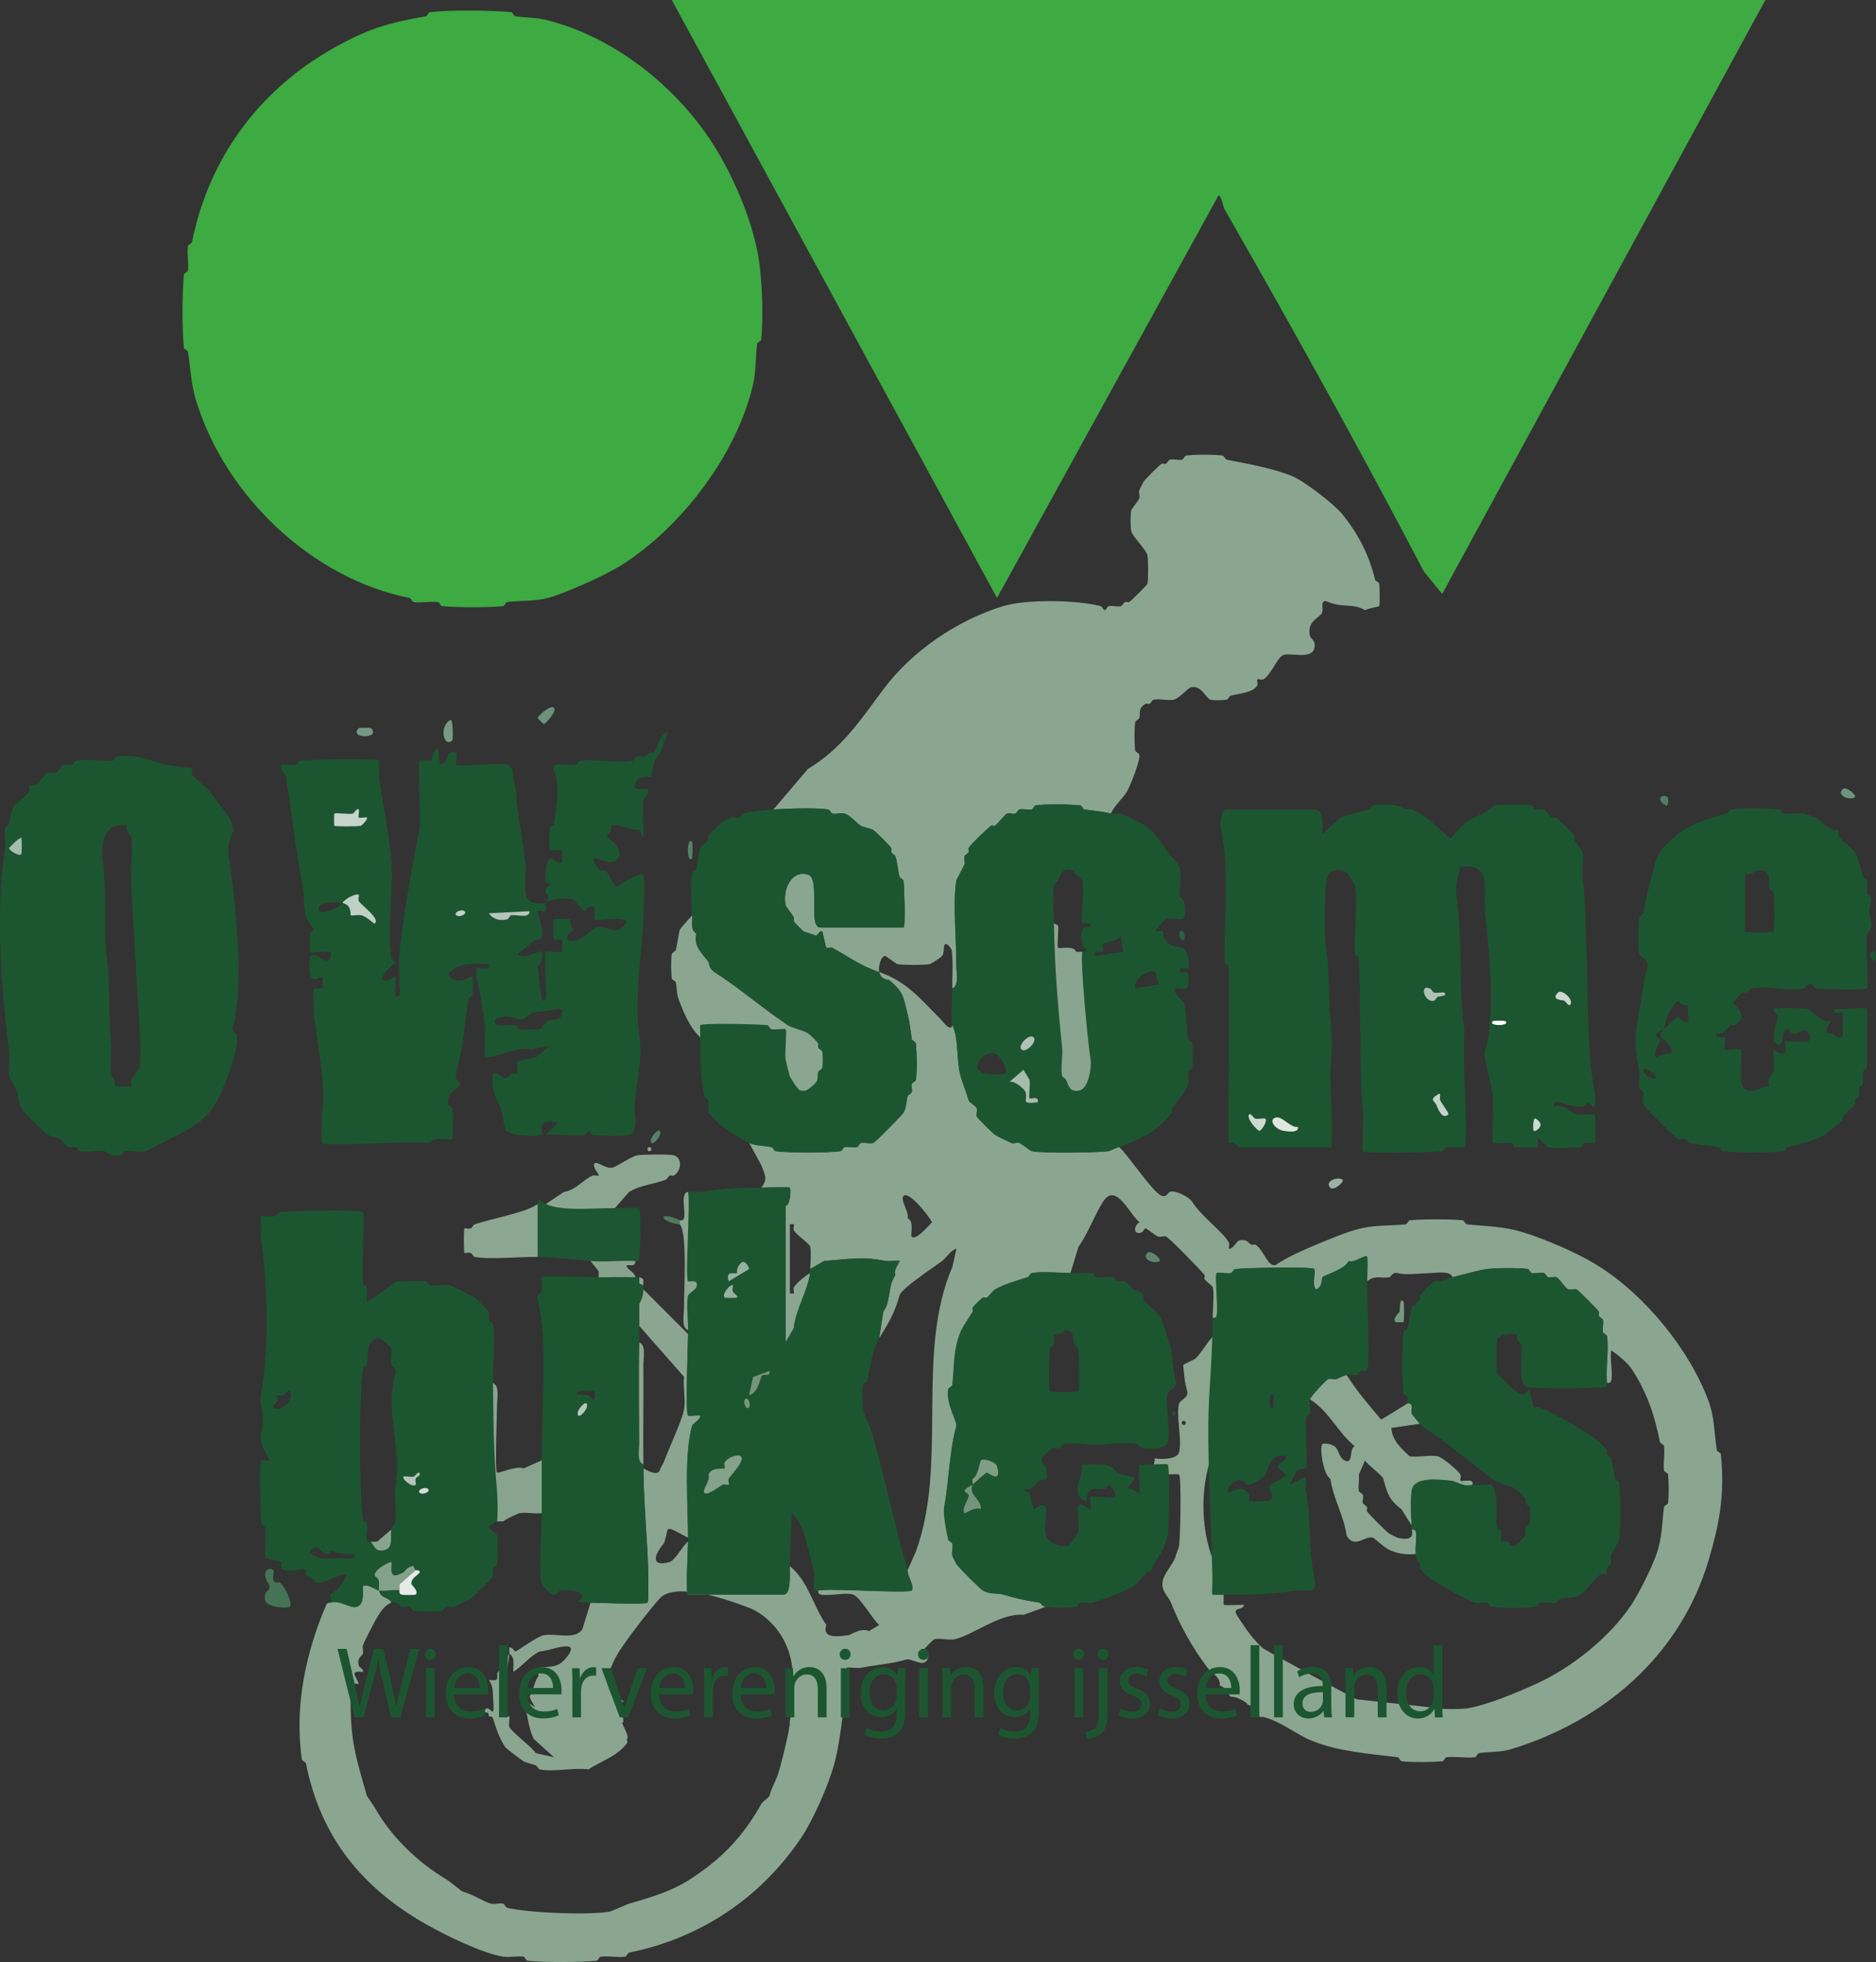 <?xml version="1.0" encoding="UTF-8"?>
<svg xmlns="http://www.w3.org/2000/svg" id="Laag_2" data-name="Laag 2" width="460.6" height="481.42" viewBox="0 0 460.6 481.42">
  <rect x="0" y="0" width="460.6" height="481.42" fill="#333333" stroke="none"/>
  <defs>
    <style>
      .cls-1 {
        fill: #517d63;
      }

      .cls-2 {
        fill: #84a18a;
      }

      .cls-3 {
        fill: #7f9e86;
      }

      .cls-4 {
        fill: #8aa58f;
      }

      .cls-5 {
        fill: #97b1a0;
      }

      .cls-6 {
        fill: #1c5631;
      }

      .cls-7 {
        fill: #9bb2a5;
      }

      .cls-8 {
        fill: #769884;
      }

      .cls-9 {
        fill: #b5c7ba;
      }

      .cls-10 {
        fill: #b1c3b6;
      }

      .cls-11 {
        fill: #d3ded5;
      }

      .cls-12 {
        fill: #779a84;
      }

      .cls-13 {
        fill: #a5bdad;
      }

      .cls-14 {
        fill: #85a28a;
      }

      .cls-15 {
        fill: #dfe7e1;
      }

      .cls-16 {
        fill: #c2d2c6;
      }

      .cls-17 {
        fill: #cbd7cf;
      }

      .cls-18 {
        fill: #74957c;
      }

      .cls-19 {
        fill: #74957b;
      }

      .cls-20 {
        fill: #2a613e;
      }

      .cls-21 {
        fill: #3eaa42;
      }

      .cls-22 {
        fill: #ccd8d0;
      }

      .cls-23 {
        fill: #b3c6ba;
      }

      .cls-24 {
        fill: #a6bcac;
      }

      .cls-25 {
        fill: #89a48e;
      }

      .cls-26 {
        fill: #c6d4cb;
      }

      .cls-27 {
        fill: #769883;
      }

      .cls-28 {
        fill: #cedad0;
      }

      .cls-29 {
        fill: #e5ebe7;
      }

      .cls-30 {
        fill: #adc2b5;
      }

      .cls-31 {
        fill: #5f866d;
      }

      .cls-32 {
        fill: #4f7b5f;
      }

      .cls-33 {
        fill: #1d5632;
      }

      .cls-34 {
        fill: #558165;
      }

      .cls-35 {
        fill: #c5d4c9;
      }

      .cls-36 {
        fill: #6f937c;
      }

      .cls-37 {
        fill: #8ca791;
      }

      .cls-38 {
        fill: #b2c5b8;
      }

      .cls-39 {
        fill: #88a48e;
      }

      .cls-40 {
        fill: #447355;
      }

      .cls-41 {
        fill: #fefefe;
      }

      .cls-42 {
        fill: #588268;
      }

      .cls-43 {
        fill: #87a38d;
      }

      .cls-44 {
        fill: #bfd0c5;
      }

      .cls-45 {
        fill: #8ca690;
      }

      .cls-46 {
        fill: #8ba690;
      }

      .cls-47 {
        fill: #6e927b;
      }
    </style>
  </defs>
  <g id="Laag_1-2" data-name="Laag 1">
    <g>
      <g>
        <g>
          <path class="cls-21" d="M433.44,0l-79.35,145.73-4.49-5.49c-15.7-29.94-32.07-59.46-48.91-88.83-.43-.75-.67-3.02-1.5-3.49l-54.4,98.81L164.94,0h268.5Z"></path>
          <path class="cls-21" d="M105.56,2.99c4.63-.57,15.24-.49,19.96,0,.36.04.62.94,1,1,2.79.42,5.13.26,7.98,1,17.66,4.54,33.65,17.99,42.42,33.44,4.14,7.29,7.43,15.51,8.98,22.96,1.21,5.78,1.58,15.62,1,21.96-.03.36-.95.63-1,1-.44,3.48-.23,6.65-1,9.98-3.93,16.95-17.31,34.87-32.44,44.42-3.74,2.36-13.65,6.84-17.97,7.98-3.22.86-6.69.58-9.98,1-.37.05-.64.97-1,1-4.06.37-10.91.37-14.97,0-.36-.03-.63-.95-1-1-1.89-.24-4.13.27-5.99,0-.37-.05-.61-.92-1-1-23.92-4.77-45.19-24.96-52.4-48.41-1.26-4.1-1.35-7.7-2-11.98-.06-.38-.96-.64-1-1-.48-4.64-.43-13.28,0-17.97.03-.36.95-.63,1-1,.24-1.89-.27-4.13,0-5.99.05-.37.92-.61,1-1,4.11-20.58,16.47-37.21,34.44-47.41,8.7-4.94,13.69-6.34,22.96-7.98.38-.07.63-.95,1-1Z"></path>
        </g>
        <path class="cls-46" d="M206.87,421.21c-.67,5.14-1.17,8.38-2,11.48-1.32,4.95-5.09,13.62-7.98,17.97-9.93,14.92-24.87,24.94-42.42,28.45-.39.08-.63.94-1,1-1.86.27-4.1-.24-5.99,0-.37.05-.64.97-1,1-4.44.4-12.57.45-16.97,0-.36-.04-.62-.94-1-1-1.55-.23-3.46.25-4.99,0-5.07-.84-13.76-5.03-18.96-7.98-15.57-8.84-25.82-21.25-29.44-39.43-.08-.39-.94-.63-1-1-1.93-13.22,1.1-26.59,5.99-37.93.31-.71.97-.45,1-.5,2.26-.84,4.81,1.49,6.49,1,2.21-.65,1.26-4.74,1.5-4.99.9-.92,3.21.89,3.99,1,.42,2.09,2.57,1.52,2.99,2.99-1.93.73-3.04,2.8-3.99,4.49-.66,1.18-2.54,4.76-2.99,5.99-.21.57.2,1.38,0,2-.18.56-1.54.96-1,2.99.11.42,1.22.7,1,1.5-3.6-.36-1.53,1.07-1,2.99-3.01-.57-1.97,1.53-2,3.49-.13,10.46,1.35,14.75,3.99,23.95.05.18,1.47,2.06,2,2.99,4.08,7.24,10.72,13.44,17.47,17.47,1,.6,3.75,2.93,3.99,2.99,2.82.81,5.2,2.51,6.99,2.99.85.23,2.16-.24,2.99,0,.4.12.61.9,1,1,5.15,1.26,19.24,1.83,24.95,1,.67-.1,4.06-1.72,4.99-2,5.39-1.58,10.43-3.04,14.97-5.99,7.71-5,12.9-10.33,17.47-18.47.39-.69,1.85-1.49,2-2,.67-2.33,1.31-3.15,2-4.99.74-1.98,3.21-12.14,2.99-12.98-.06-.23.03-.18.36-2.25l-.03-5.8c1.29-6.35-.9-12.91-5.74-17.22l-.36-.32c-1.25-1.11-2.67-1.98-4.23-2.58-5.26-2.03-17.81-6.41-21.81-2.41-1.2,1.2-8.91,10.79-10.89,14.5-3.91,7.32-.77,9.57-.08,9.46l2.17,1.5c-2.53-.16.85,2.49-.17,2.85-.57.2.3,2.15-.33,2.33-.27.08,1.78,3.13,1.19,3.93-.16.22.16.79,0,1-2.55,3.42-6.07,4.21-9.48,6.49-3.53-.51-8.75.71-11.98,0-.36-.08-.57-.83-1-1-.73-.29-2.43-.68-2.99-1-.6-.34-4.26-3.13-4.49-3.49-1.62-2.56-2.08-4.23-2.99-6.99-.23-.69-.97-.45-1-.5-.13-.18.15-1.17-1-1,.05-.02-.13-1.04.5-1,1.31.08,1.92,3.03,1.5-2.99-.14-1.92-.01-2.23-1-3.99,1.75.14,2.31.32,2-1.5l2.99-4.99c-.06,1.76-2.38,15.08-2,15.47.19.19,1.81-.19,2,0,.21.21-.21,1.78,0,2.5.34,1.14,5.49,4.9,6.49,6.49l4.49,1-4.99-4.49c-1.17-2.42-1.37-4.94-2-7.49l.18-1.63,2.2,1.38,1.11,1.25c-.71-.2-2.68-3.84-2.5-3.99.57-.49,1.44-4.06,1.93-4.54.37-.35.29-.49.07-1.45h0s-.17-.84.5-1c1.57-.36,3.26.03,4.99-1,.84-.5,3.35-3.24,2.5-3.99-1.06-.94-5.84,1.02-7.49,1-2.47,1.14-4.03,3.45-6.49,4.99-.1-1.75.55-3.46-1-4.49v-1.5c.97,0,1.24,1,1.5,1,.42,0,5.33-3.7,6.99-3.99,3.01-.54,7.69,1.28,9.48-1.5l2-6.49c1.98.04,13.48.49,13.97,0,.44-.44.11-10.62,0-12.48-.38-6.36-.91-13.43-1-20.46,1.01.56,3.46,1.96,3.99.5.4-1.1.85-1.6,1-2,1.21-3.29,4.51-10.28,4.99-12.98.42-2.35-.29-5.49,0-7.98l-10.98-12.48c.08-1.8-.17-3.7,0-5.49.02-.19.89-1.27,1-3.49l10.98,10.98c-.03,2.8-.71,19.26,0,19.96.19.19,2.19-.12,2.99,0,.08,1.1-1.81,1.86-2,2.5-2.01,7.03-1.02,19.29-1,27.45-.96-.24-4.32-2.69-4.99-2-.13.13-.58,2.76-1,3.49-2.23,2.55-3.44,5.91,1.5,4.49,1.31-.38,3.25-4.15,4.49-4.99,0,1.51-.65,12.98,0,12.98h23.46c1.94,0,1.45-5.29,1.5-6.99,4.53,3.65,5.81,10,8.98,14.47-1.1,3.34,2.54,2.89,5.49,2.5.49-.07,2.95-1.9,4.99-1l2.5-1.5c-1.56-1.25-4.7-6.99-6.49-7.49-2.04-.56-5.83.52-7.98,0-.67-.16-.46-.96-.5-1,3.13-.61,22.14.81,22.96,0,.87-.86-1.22-3.73-1-4.99l2-4.49c7.97-21.62-.18-48.77,8.98-69.87l1-4.49c-1.48.41-2.33,2.09-3.49,2.99-1.78,1.38-9.96,6.68-10.48,8.48-1.33,4.61-2.69,6.74-4.99,10.48l1-6.49c1.91-2.46,1.09-6.52,2.99-8.98-.71-1.19,1.22-3.3,1-3.49-.29-.25-2.53.19-3.49,0-5.92-1.17-8.76-.4-14.97,0l-3.49,2c.08-1.38.29-4.44,0-5.49-.22-.81-3.35-2.84-3.99-3.99-.26-.47.18-1.28,0-1.5-.03-.04-1-.05-1,0v16.97s.97.04,1,0c.18-.22-.26-1.03,0-1.5.56-1,2.83-2.9,3.99-3.49-.57,4.39-3.56,8.91-3.99,13.47l-2,3.49v-33.44c1.2-.36,1.31-4.18,1-4.49-.25-.25-5.72,0-6.99,0,1.77-2.34.73-3.26,0-5.49l-2.99-5.49c1.7.74,3.78.63,5.49,1,.39.09.63.94,1,1,3.1.45,12.87.45,15.97,0,.37-.05.61-.92,1-1,.92-.18,2.14.22,2.99,0,.39-.1.61-.91,1-1,.89-.21,2.16.23,2.99,0,.51-.14,7.06-6.78,7.49-7.49.68-1.14.68-3.13,1-3.99.15-.41.88-.61,1-1,.18-.59-.16-1.35,0-2,.1-.4.93-.62,1-1,.34-1.93.22-6.87,0-8.98-.04-.36-.94-.62-1-1-.38-2.52-.4-3.58-1-5.99-1.06-4.3-.91-5.42-4.49-8.48-.22-.19-2.07.04-2.5-2,6.89,2.48,9.74,6.26,14.97,11.48.44.44,2.61,3.48,2.99,1.5,1.61,3.42.92,8.43,2,12.48.41,1.53,1.38,3.9,2,5.99.17.56,1.84,1.44,2,2,.18.61-.18,1.38,0,2,.09.31,3.89,4.09,4.49,4.49.44.29,3.18,1.64,3.99,2,.55.24,1.42-.23,2,0s2.63,1.92,2.99,2c2.69.58,15.83.4,18.96,0,.14-.02,1.28-.66,2.5-1,2.27,2.02,8.47,11.42,10.48,11.98,1.31.36,1.53-.86,2-1,1.38-.42,4.69,1.24,5.49,2.5,2.39,3.74,7.43,7.21,8.98,9.98.2.35-.06.99,0,1.5,1.1.08,1.86-1.81,2.5-2,1.92-.55,2.24.65,2.99,1,.31.14.78-.13,1,0,2.13,1.27,2.98,5.53,4.99,4.99,3.09-2.08,6.72-3.62,9.98-4.99,3.43-1.44,7.6-3.21,10.98-3.99,3.74-.87,7.16-.6,10.98-1,.36-.04.64-.97,1-1,3.7-.3,9.28-.3,12.98,0,.36.03.63.96,1,1,5.33.56,8.96.45,13.97,2,5.26,1.62,13.18,5.03,17.97,7.98,11.84,7.31,22.77,20.82,27.45,33.44,1.4,3.78,1.39,7.92,2,11.98.06.38.96.64,1,1,1.05,10.13-.47,17.41-2.99,25.95-6.95,23.54-25.93,39.54-48.41,46.41-2.81.86-5.23.58-7.98,1-.38.06-.63.96-1,1-2.22.26-4.75-.24-6.99,0-.36.04-.64.97-1,1-2.85.23-7.15.26-9.98,0-.36-.03-.63-.95-1-1-7.09-.9-14.18-1.31-20.96-3.99-4.13-1.64-7.94-5.04-12.48-5.99-.45-2.44.6-16.37,0-16.97.41.4,23.31,12.88,23.44,12.75l20.48,2.22c.55.25,5.09.2,6.49,0,4.7-.69,12.32-3.88,16.97-5.99,8.75-3.96,18.08-11.39,23.46-19.46,1.83-2.75,4.89-8.93,5.99-11.98,1.61-4.47,1.44-7.61,2-11.98.05-.37.96-.63,1-1,.2-1.91.2-5.08,0-6.99-.04-.36-.95-.63-1-1-.24-1.89.27-4.13,0-5.99-.05-.37-.92-.61-1-1-1.3-6.49-3.2-12.26-6.99-17.97-.96-1.44-3.45-3.5-4.99-4.49-.34,2.23.48,5.48,0,7.49-.16.67-.96.46-1,.5-.37-3.61.51-8,0-11.48-.05-.37-.91-.61-1-1-.2-.9.23-2.17,0-2.99-.1-.37-.8-.57-1-1-.14-.31.13-.78,0-1-.35-.59-5.12-5.38-5.49-5.49-.61-.18-1.38.18-2,0-.72-.21-2.28-2.79-2.99-2.99-.62-.18-1.4.19-2,0-.4-.13-.61-.88-1-1-.8-.23-2.07.18-2.99,0-.39-.08-.63-.94-1-1-2.25-.33-7.67-.28-9.98,0-1.86.23-6.09,1.44-8.48,2-.62-1.68-3.98-1.04-5.49-1-3.17.08-6.05.53-7.98,0-1.31-.36-1.59.91-2,1-1.75.39-3.64-.62-5.49,1-.01-1.14.21-5.78,0-5.99-.66-.67-3.21,1.67-4.49,1-.95,2.06-5.86,3.42-6.49,3.99-.12.11.06,2.43-1.5,2.99-1.26-.69-.05-4.54-.5-4.99-.69-.69-17.28-.27-19.46,0-.36.05-.61.92-1,1-.95.19-3.26-.24-3.49,0-.48.48.44,8.57,0,10.48-.16.68-.76.39-1,.5-.03-2.04.42-5.95,0-7.49-.13-.46-1.53-1.32-2-2-.16-.24.15-.79,0-1-.81-1.12-8.84-9.3-9.48-9.48s-1.48.23-2,0c-.59-.26-2.81-2-2.99-2-.31,0-.56.82-1,1-1.84.73-2.21-1.33-.5-2.5-2.47-1.86-5.76-10.03-8.98-4.99-2.08,3.24-3.65,7.75-5.99,10.98l-2,6.49c-2.41-.09-7.5-.44-9.48,0-.38.08-.59.86-1,1-2.35.76-5.65,1.67-7.98,2.99-.67.38-1.28,1.49-2,2-.24.17-.8-.15-1,0-.65.49-2.1,1.87-2.5,2.5-.15.23.15.74,0,1-.85,1.4-2.45,3.63-2.99,4.99-1.89,4.75-1.42,8.32-2,12.98-.05.37-.93.61-1,1-.63,3.44,2.25,8.07,2,8.98-1.78,6.45-1.78,13.32-2.99,19.96-.3,1.63.56,6.21,1,7.98.09.39.88.6,1,1,.24.83-.23,2.15,0,2.99.03.12.88,1.81,1,2,.42.71,5.77,6.06,6.49,6.49,1.74,1.04,3.61.6,4.99,1,3.5,1.01,5.15,1.37,8.98,2,.27.04.49.89,1.5,1l-5.49,2c-5.69-.53-12.41,4.97-16.97,5.99-1.43.32-3.67-.36-4.99,0-.17.05-2.5,2.32-2.5,2.5,0,.25,1.36.69,1,2-.8,2.9-3.88.01-5.49.5-3.4,1.03-7.48,1.3-10.98,2-.95.19-3.26-.24-3.49,0-.5.5.12,2.85-.45,4.78-.44,1.5-.55,7.19-.55,7.19M223.83,303.43c1.03,1.09,4.15-2.71,4.99-3.49-.41-1.19-5.71-7.9-6.99-6.49-.91,1,1.49,4.03,1,5.49,1.75.75.62,4.09,1,4.49Z"></path>
        <path class="cls-46" d="M189.9,198.63l8.48-9.98c8.25-4.86,13.01-12.14,18.47-19.46,6.99-9.38,18.12-17.01,29.44-20.46,5.68-1.73,18.19-1.54,23.95,0,.41.11.67,1,1,1s.61-.93,1-1c.94-.16,2.19.22,2.99,0,.37-.1.57-.8,1-1,.31-.14.78.13,1,0,.53-.31,4.41-4.19,4.49-4.49.24-.86.21-6.01,0-6.99-.31-1.43-3.68-4.56-3.99-5.99-.2-.9-.2-4.09,0-4.99.08-.36,1.77-2.42,2-2.99s-.24-1.45,0-2c.18-.42.85-1.75,1-2,.36-.61,3.88-4.13,4.49-4.49.21-.13.69.14,1,0,.43-.19.63-.9,1-1,.83-.23,2.09.2,2.99,0,.39-.09.63-.94,1-1,1.97-.29,7.02-.29,8.98,0,.37.05.61.92,1,1,4.99,1,11.02,2.02,15.97,3.99,2.94,1.18,10.38,6.88,12.48,9.48,3.84,4.78,6.46,9.8,7.98,15.97.1.4.93.62,1,1,.15.86.19,5.29,0,5.49-.13.13-2.75.58-3.49,1-2.86-1.78-5.41-.5-8.98-2-2.2-.92-1.18,1.42-1.5,2.5-.43,1.45-3.94,1.93-2.99,5.99.09.38,1.57,1,1,2.99-.73,2.55-5.58.97-7.49,1.5-1.55.42-3.02,4.89-4.99,5.99-.47.26-1.31-.19-1.5,0s.27,1.03,0,1.5c-1.02,1.8-4.46,1.99-6.49,2.5-.4.1-.62.93-1,1-.82.15-3.31.19-3.99,0-1.2-.33-2.17-3.8-4.99-2.99-.35.1-2.89,2.76-3.99,2.99-1.45.31-3.56-.32-4.99,0-.35.08-.56.8-1,1-.32.15-.8-.13-1,0-1.98,1.26-1.12,2.31-1.5,3.49-.13.41-.93.63-1,1-.24,1.37-.24,5.62,0,6.99.07.37.87.59,1,1,.34,1.12-2.08,7.37-2.99,8.98s-3.26,3.63-3.99,5.49c-2.63-.62-3.92-.62-6.49-1-.37-.05-.64-.96-1-1-2.66-.27-8.43-.37-10.98,0-.37.05-.61.92-1,1-.92.18-2.19-.23-2.99,0-.39.12-.6.87-1,1-.59.19-1.37-.18-2,0-.54.16-2.13,2.33-2.99,2.99-.21.17-.8-.16-1,0-1.12.89-4.9,4.49-5.49,5.49-.13.22.14.69,0,1-.19.41-.84.61-1,1-.23.57.22,1.4,0,2-.28.74-1.92,3.54-2,3.99-.92,5.18.04,15.08,0,20.96-.01,1.56.72,4.84-1,5.49-.06-2.46.19-5.05,0-7.49-.13-1.66.16-2.38-1.5-3.49-1.03.35-.17,1.66-1,2.99-.23.37-2.82,1.96-2.99,2-1.18.26-6.8.26-7.98,0-.36-.08-2.81-2-2.99-2-1.12,0-1.76,2.75-1.5,3.99-4.87-1.75-7.19-3.6-11.48-5.99-.47-.26-1.31.19-1.5,0-.15-.14-.83-3.8-1-3.99-.41-.49-1.25,1-1.5,1-.17,0-1.89-.68-2.99-1-.19-.05-2.22-2.07-2.5-2.5-.14-.23.15-.74,0-1-.38-.64-1.93-2.67-2-2.99-.75-3.46,1.15-8.67,5.49-7.49,3.15.86-.07,12.98,2.99,12.98h20.46c.57,0,.15-10.62,0-11.48-.07-.37-.9-.6-1-1-.32-1.3-.57-3.93-1-4.99-.16-.39-.81-.59-1-1-.14-.31.13-.78,0-1-.41-.69-3.75-4-4.49-4.49-.41-.27-2.52-.71-2.99-1-.97-.58-2.68-2.64-3.99-2.99-.83-.23-2.09.2-2.99,0-.39-.08-.63-.94-1-1-3.32-.49-9.92-.22-13.47,0Z"></path>
        <path class="cls-6" d="M81.1,393.26c.88-1.87-1.4-1.36,1.5-2.99.88-.49,2.68-3.84,2.5-3.99-.71-.62-5.76,2.52-7.49,2-.38-.12-.58-.82-1-1-2.89-1.21-.94-1.44-1.5-2-.85-.85-7.32,1.79-5.99-2l-3.99-1c-.16-2.44.23-5.07,0-7.49-.04-.36-.97-.64-1-1-.16-2.1-.55-14.92,0-15.47.19-.19,1.79.19,2,0,.26-.24-2.65-3.68-2-6.49,1.23-5.24-.66-6.37,0-9.98,2.04-11.18,1.5-26.7,0-37.93-.13-.96-.19-5.3,0-5.49.24-.24,2.55.19,3.49,0,.39-.08.63-.95,1-1,2.28-.29,19.74-.72,20.46,0,.62.62-.36,14.59,0,17.47.05.36.92.61,1,1,.19.97-.25,3.18,0,3.49.29.35,6.32-4.58,7.49-4.99,2.28.17,4.76-.24,6.99,0,.36.04.62.94,1,1,1.55.23,3.57-.31,4.99,0,.33.07,5.63,2.76,5.99,2.99.52.35,3.43,3.26,3.49,3.49.18.62-.19,1.4,0,2,.13.41.93.63,1,1,.66,3.71-.05,10.29,0,14.47.11,9.09.15,17.94,1,26.45.13,1.27.25,6.92,0,7.49-.05.11-2,.82-2,1.5,0,.39,1.84,1.45,2,2,.26.93.2,5.85,0,6.99-.07.37-.87.58-1,1-.19.59.18,1.37,0,2-.11.37-4.81,5.04-5.49,5.49-.39.26-3.63,1.86-3.99,2-.56.21-1.36-.18-2,0-.41.12-.63.93-1,1-1.37.24-5.62.24-6.99,0-.37-.07-.6-.9-1-1-.66-.17-1.44.2-2,0s-.85-1.53-2.5-1c-.42-1.47-2.57-.9-2.99-2.99,1.39.2,4.21-.37,4.99,0,.05.02-.18.83.5,1,.6.15,3.37.12,3.49,0,.82-.82-.95-2.31-1-2.5-.42-1.52,1.96-2.47,2-2.99.05-.63-.94-.45-1-.5-.65-.63-.08-1.7-2-.5-.39.25-.61.77-1,1-4.25,2.53-2.57-2-2.99-2.5-.19-.22-4.73,2-3.99,3.49,1.56.91.74,2.2,1,3.49-.79-.11-3.1-1.92-3.99-1-.24.25.71,4.34-1.5,4.99-1.67.49-4.22-1.84-6.49-1ZM91.08,378.29c.98,1.36,1.26,2.64,3.49,2,2.08-.6,1.21-3.54,1.5-4.99.2-1,.98-1.32,1-1.5.39-3.51-.43-6.4,0-8.98,1.6-9.64-2.62-18.46,0-27.95.36-1.31-.91-1.59-1-2-.26-1.17.29-2.91,0-3.99-.14-.52-2.53-2.79-3.49-2.5-2.94.91-2.15,4.57-2.5,6.49-.07.38-.95.63-1,1-.94,7.59-.94,29.34,0,36.93.05.37.93.62,1,1,.22,1.22-.26,2.86,0,3.99.16.67.97.45,1,.5ZM67.13,345.35c1.78,1.46,5.46-2.21,3.99-3.99-.4-.48-1.06.81-1.5,1-.53.23-1.32-.18-1.5,0s.23.97,0,1.5c-.19.43-1.48,1.1-1,1.5ZM102.06,364.32c.17-.17-.2-.93,0-1.5.16-.43,1-.68,1-1,0-1.34-1.24.44-1.5.5-.77.16-2.24-.2-2.5,0-.57.46,2.17,2.82,2.99,2ZM105.06,365.31c-.76-.64-2.8.33-2,1,.76.64,2.8-.33,2-1ZM87.09,381.28c-1.8.12-3.23.06-4.99-.5-1.34-.43-.88.32-1.5.5-1.85.53-2.46-3.62-4.49-.5,1.68,2.27,4.98,1.55,7.49,1.5,1.22-.03,3.73.75,3.49-1Z"></path>
        <path class="cls-6" d="M146.98,313.41c2.97.01,6.02-.15,8.98,0,.34.02.72-.07,1,0v1.5l1,.5c.04.31.02.68,0,1-.11,2.22-.98,3.3-1,3.49-.17,1.78.08,3.69,0,5.49-.06,1.32.03,2.67,0,3.99-.17,8.12-.05,16.32,0,24.45.01,1.56-.72,4.84,1,5.49,0,.33,0,.67,0,1,.08,7.03.62,14.1,1,20.46.11,1.86.44,12.04,0,12.48-.49.49-12,.04-13.97,0-5.15-.1-1.99-.44-2-1.5-.01-1.45-4.02-1.83-5.49-1.5-.4.09-.68,1.36-2,1-.17-.05-2.45-2.33-2.5-2.5-.82-2.98.03-13.4,0-17.47-.03-4.31.02-8.66,0-12.98-.05-10.88,1.53-30.26-1-39.43-.36-1.31.9-1.59,1-2,.22-.93-.25-3.24,0-3.49.49-.49,11.87,0,13.97,0ZM145.98,341.36c-.14-.14-3.84-.13-3.99,0-1.29,1.08,1.88.84,2.5,1,.37.09,1.09,1.5,1.5,1,.07-.08.07-1.93,0-2ZM141.99,347.35c.42.52,2.8-1.99,2-2.99-.42-.52-2.8,1.99-2,2.99Z"></path>
        <path class="cls-45" d="M309.87,421.33c-1.33.11-2.23-2.51-2.42-2.6l-1.11-.46c-.22-.74-3.24-2.14-4.02-1.92-.5.14-1.83-3.06-2.85-2.61.35-2.24-1.92-3.05-2.99-4.49-3.87-5.18-6.7-10.3-8.98-15.97-.75-1.86-2.54-2.83-2-5.49.34-1.66,2.45-4.02,2.99-5.49.2-.54.97-2.83,1-2.99.3-1.7.62-16.85,0-17.47-.34-.34-5.64.24-6.99,0,.15-1.8,1.07-2.36,1-3.99,1.73.27,5.51.25,5.99-1.5.81-2.95-.81-9.03,0-11.98.21-.75,2.42-1.46,2-2.99-.76-2.77-.67-3.56-1-6.49l2.99-1.5c2.25-2.18,3.75-6.06,6.99-7.49.15,9.13-.92,17.1-1,25.95l-2,5.49c-2.98,8.32-2.62,19.05,1,26.95l2,5.49c.02.96-.15,3.84,0,3.99.18.18,3.9-.01,4.99,0-.28,1.62-3.33.24-1.5,2.99,2.01,3.02,3.22,4.92,6.05,7.68M290.64,348.65c-.65,0-.65,1,0,1s.65-1,0-1Z"></path>
        <path class="cls-33" d="M134,295.44c4.18,1.86,11.88.95,16.97,1,1.14.01,5.78-.21,5.99,0,.44.44.26,11.41,0,12.48-.16.67-.96.46-1,.5-3.59-.21-7.43.3-10.98,0-4.3-.36-8.13-.89-12.98-1v-12.98s-.13-1.04.5-1c.09,0,.68.63,1.5,1Z"></path>
        <path class="cls-37" d="M150.97,296.44c-5.09-.05-12.79.86-16.97-1l4.49-2.99c2.83-.38,4.77-3.07,6.99-3.99.54-.22,1.3.17,1.5,0,.27-.23-1.75-2.26-1-2.99.67-.66,2.81,1.51,4.49,1,1.33-.4,4.55-2.74,5.99-2.99,1.34-.24,7.87-.29,8.98,0,2.01.53,2.02,3.7,0,4.99-.2.13-.68-.15-1,0-.41.19-.61.84-1,1-2.55,1.02-6.2,1.3-8.98,2.99l-3.49,3.99Z"></path>
        <path class="cls-37" d="M132.01,308.42c-4.53-.1-11.43.71-15.47,0-.35-.06-.57-.82-1-1-.54-.22-1.32.17-1.5,0-.21-.21-.21-5.78,0-5.99.17-.17.96.22,1.5,0,.41-.17.61-.86,1-1,3.88-1.4,12.45-2.81,15.47-4.99v12.98Z"></path>
        <path class="cls-39" d="M121.03,339.36c1.72.65.99,3.93,1,5.49.02,2.45-.57,15.87,0,16.47.32.34,4.94-1.84,6.49-1l4.49-2c.02,4.31-.03,8.66,0,12.98-1.74.2-3.86-.29-5.49,0-.35.06-3.34,1.48-3.99,2h-1.5c.25-.57.13-6.22,0-7.49-.84-8.51-.89-17.36-1-26.45Z"></path>
        <path class="cls-43" d="M155.96,309.42s.2.65-.5,1c-.49.24-2-.37-1.5.5.47.81,1.98,1.37,2,2.5-2.96-.15-6.01.01-8.98,0v-1.5l-2-2.5c3.55.3,7.39-.21,10.98,0Z"></path>
        <path class="cls-40" d="M67.13,385.28c.36.43-.68,2.57.5,2.99.35.13.81-.12,1,0,1.17.72,3.37,5.13,2.5,5.99-.45.44-5.5.22-5.99-1.5-.57-1.99.86-2.52,1-2.99.28-.97-.78-1.51-1-2.99-.3-2.07,1.56-2.01,2-1.5Z"></path>
        <path class="cls-12" d="M111.05,181.66c-1.98,1.98-3.43-3.28-.5-4.99.73-.43.69,4.8.5,4.99Z"></path>
        <path class="cls-47" d="M136,173.67c.81.81-2.05,3.99-2.5,3.99-.11,0-1.5-1.39-1.5-1.5,0-.45,3.18-3.31,3.99-2.5Z"></path>
        <path class="cls-8" d="M91.08,178.66c2.66,2.66-5.65,2.66-2.99,0,.11-.11,2.89-.11,2.99,0Z"></path>
        <path class="cls-36" d="M455.4,195.63c-1.08.87-4.62-.37-2.99-2,.83-.83,3.57,1.54,2.99,2Z"></path>
        <path class="cls-7" d="M329.63,289.46c.57.46-2.17,2.82-2.99,2-1.62-1.62,1.92-2.86,2.99-2Z"></path>
        <path class="cls-32" d="M166.94,299.44c-.05.06-.05.94,0,1-5.45-.7-5.31-3.55,0-1Z"></path>
        <path class="cls-42" d="M169.93,210.6c-1.37,1.64-1.37-5.63,0-3.99.13.15.13,3.84,0,3.99Z"></path>
        <path class="cls-34" d="M159.95,280.47c-.81-1,1.58-3.52,2-2.99.81,1-1.58,3.52-2,2.99Z"></path>
        <path class="cls-1" d="M409.48,195.63c.18.18.23,2.42-.5,2-2.88-1.68-.53-3.02.5-2Z"></path>
        <path class="cls-6" d="M460.39,235.56c-.67.8-1.63-1.24-1-2,.67-.8,1.63,1.24,1,2Z"></path>
        <path class="cls-46" d="M157.96,315.41l-1-.5v-1.5c1.48.37.85.8,1,2Z"></path>
        <path class="cls-37" d="M159.45,281.47c.65,0,.65,1,0,1s-.65-1,0-1Z"></path>
        <path class="cls-6" d="M297.69,323.39c.24-.11.84.18,1-.5.44-1.91-.48-10,0-10.48.24-.24,2.55.19,3.49,0,.39-.08.63-.95,1-1,2.18-.27,18.77-.69,19.46,0,.45.45-.76,4.3.5,4.99,1.56-.56,1.37-2.88,1.5-2.99.63-.57,5.54-1.93,6.49-3.99,1.28.67,3.83-1.67,4.49-1,.21.21-.01,4.85,0,5.99.03,3.04.78,21.18,0,21.96-.17.17-.96-.22-1.5,0-.43.18-.64.92-1,1-.75.17-1.79-.18-2.5,0-1.49.39-1.77.74-2.5,1-.57.2-1.36-.18-2,0-.47.14-4.34,4.2-4.49,4.99-.21,1.05.18,2.4,0,3.49-.06.38-.96.64-1,1-.24,2.18.44,12.04,0,12.48-.11.11-1.98-.28-2.5,1l-1.5,2.99,3.99-2c.13,1.12-.2,2.47,0,3.49,1.37,6.85.59,14.13,2,20.96,1.05,5.12-1.22,2.98-4.49,3.49-5.19.82-9.71,1.07-15.47,1-1.09-.01-4.81.18-4.99,0-.15-.15.02-3.03,0-3.99-.22-12.75-1.11-25.78-1-37.93.08-8.85,1.15-16.82,1-25.95ZM312.67,345.35c.1-.11.1-2.88,0-2.99-1.31-1.57-1.31,4.56,0,2.99ZM315.66,357.33c-.5-.41-2.8-.09-3.49,1-.66,1.02-1.07,2.82-1.5,3.49-.62.97-3.7,2.71-4.49,2.5-.39-.11-.6-.88-1-1-2.18-.67-4.46,1.97-3.49,2.99.2.21,3.16-2.73,4.99.5.27.47-.19,1.31,0,1.5.16.16,3.87.17,4.49,0,2.49-.66.22-2.51.5-3.49.35-1.23,4-2,3.99-2.99,0-.38-2-1.62-2-2,0-.34,2.56-2.03,2-2.5Z"></path>
        <g>
          <path class="cls-6" d="M323.15,198.63c1.94.53,1.53,4.16,1.5,5.99l4.49-3.99c2.1-.89,4.53-1.39,6.99-2,.4-.1.62-.93,1-1,2.11-.37,6.61-.38,7.98,1,2.55-1.41,10.3,6.99,10.98,6.99.34,0,3.08-3.31,3.99-3.99.68-.51,3.07-1.52,3.99-2,.64-.33,2.65-1.92,2.99-2,1.39-.3,7.5-.26,8.98,0,.37.07.58.87,1,1,.59.19,1.37-.18,2,0,.47.13,1.32,1.53,2,2,.24.16.79-.15,1,0,.96.7,3.88,3.56,4.49,4.49.14.21-.16.73,0,1,.38.64,1.93,2.67,2,2.99.36,1.67-.23,4.13,0,5.99.78,6.17.72,12.29,1,18.96.41,9.88.05,24.45,2,33.94.13.65.11,3.36,0,3.49-.45.52-1.38-1.66-2-.5-1.35,1.2-3.37.28-4.99,0-.83-.14-3.05-1.67-2.99.5,2.24-.88,4.36,1.75,5.49,2s4.2-.29,4.49,0c.25.25.25,6.74,0,6.99-.21.21-1.76-.2-2.5,0-.41.11-.63.94-1,1-1.38.2-6.91.3-7.98,0-.56-.15-1.98-2.56-2.5-2-.19.21.19,1.81,0,2s-4.54.13-5.49,0c-.37-.05-.62-.94-1-1-1.11-.18-4.24.25-4.49,0-.41-.41.17-9.45,0-11.48-.14-1.72-2.37-9.74-2-10.98,2.79-9.18.9-25.43,0-34.93-.51-5.37,1.9-11.15-5.99-10.48-.66,2.56-1.41,4.72-1,7.49,1.58,10.6.48,23.58,2,32.94-.76,3.76,1.01,27.44,0,28.45-.25.25-3.38-.18-4.49,0-.38.06-.64.96-1,1-2.31.25-18.78.69-19.46,0-.34-.34.15-7.72,0-9.48-1-11.84-.43-24.93-1-37.93-.02-.35-.98-.65-1-1-.21-4.78.87-12.94,0-16.97-.04-.18-1.63-2.77-2-2.99-2.16-1.33-4.63-.66-4.99,2-.42,3.09-.52,14.07,0,16.97.85,4.77.38,11.04,1,16.97s.33,7.31,0,12.98c-.13,2.2.92,18.47,0,18.47h-22.46c-.21,0-.98-1.55-2.5-1-.24-14.45.32-28.96,0-43.42,0-.34-.99-.66-1-1-.25-10.54,1.32-23.29-1-32.94-.29-1.21.22-4.49,1.5-4.49h21.96ZM354.59,243.54c-.26-.22-1.77.21-2.5,0-.38-.11-.58-.82-1-1-2.75-1.15-1.32,3.63,1,2.99.37-.1.58-.82,1-1,.2-.08,2.58-.09,1.5-1ZM385.53,246.54c1-1.22-2.05-3.94-2.99-2.99-1.89,1.89,1.05,1.8,1.5,2s1.1,1.48,1.5,1ZM369.56,250.53c-.11-.1-2.88-.1-2.99,0-1.57,1.31,4.56,1.31,2.99,0ZM355.59,273.49c.31-.26-1.75-2.89-2-3.49-.23-.55.35-2-.5-1.5-2.35,1.37-.87,1.68-.5,2.5.41.89,1.38,3.84,2.99,2.5ZM310.67,274.48c-.2-.2-1.75.19-2.5,0-.37-.09-1.09-1.5-1.5-1-.76.93,2.07,3.99,2.5,3.99.62,0,2.08-2.41,1.5-2.99ZM318.66,276.48c-1.83.48-4.29-3.44-5.99-2-.93.79.68,2.72,2.5,2.99.93.14,3.8.63,3.49-1ZM376.55,277.48c.29.36,3.29-1.36.5-2.99-.74-.43-.69,2.76-.5,2.99Z"></path>
          <path class="cls-6" d="M134,221.58c1.7-1.86-.38-2.18,0-3.49.12-.42,1-.67,1-1s-.93-.62-1-1c-.25-1.51-.03-5.43,1.5-5.49.13,0,1.7,1.84,2.5,1,.1-.11.11-2.89,0-2.99-.25-.25-2.75.25-2.99,0-.19-.19-.13-4.53,0-5.49.05-.37.94-.62,1-1,.67-4.34,1.56-9.25,0-12.98-1.04-2.49,3.44-1.23,5.49-1.5.37-.05.64-.96,1-1,4.01-.38,9.29.66,12.98,0,.37-.07.6-.9,1-1,1.04-.26,2.17.48,2.99-1,2.47.64,1.51-4.22,4.49-4.99l-2,5.49c-1.83.87-1.79,5.27-2,5.49-.15.15-3.02-.61-3.99,1.5-1.08,2.35,2.73,1.23,2.99,1.5.82.85-.98,2.36-1,2.5-.48,2.8.34,6.53,0,9.48l-1-2c-2.6.23-4.33-1.59-6.99-1,.55,1.48-1.01,2.33-1,2.5.03.69,3.79,2.27,2.99,4.99-.91,3.13-5.52.05-5.99.5-.65.62.65,2.46,1.5,2.99.24.15.76-.15,1,0,1.56.99,1.43,2.97,2.99,3.99.89-.81,5.94-3.56,6.49-2.99.4.41.11,9.75,0,11.48-.52,8.09-2.21,20.66-1,27.95,1.15,6.93-1.8,15.28-1,19.96.25,1.47-.01,4.08-1.5,4.49-1.09.3-7.61.23-8.98,0-.38-.06-.67-1-1-1s-.62.93-1,1c-2.82.47-6.52-.33-9.48,0l2.99-2.99c-6-1.21-3.31,2.31-3.99,2.99-.34.34-8.5.49-8.98-1.5l-1-4.99c-.68-.99-1.79-4.01-2-4.99-.14-.66-.12-3.37,0-3.49.77-.82,2.34.96,2.5,1,1.31.34,1.44-.76,2-1s1.32.17,1.5,0c.25-.25-.25-2.75,0-2.99.17-.17,3.67-1.04,4.49-1l3.49-2.99-4.49,1c-4.29-.8-7.34,1.81-11.48,2-.16-2.44.23-5.07,0-7.49-.33-3.37-1.07-8.67-2-11.98-.14-.49-.09-2.41,0-2.5.38-.4,3.32.97,2.99-1-3.62-.1-7.39-.53-9.98,2.5,1.78,3.32,5.8.27,5.99.5.14.17.13,3.69,0,4.49-.06.38-.94.62-1,1-.95,5.99-1.29,12.34-2.99,17.97-.6,1.97,1,2.82,1,2.99,0,.63-3.81,2.31-2.99,4.99.12.41.93.63,1,1,.18,1.01.26,7.22,0,7.49-.46.46-4.68-.87-5.49,1-3.53-.71-25.52.94-26.45,0-.26-.26-.17-6.44,0-7.49.32-1.91.33-5.91,0-8.98-.48-4.43-1.49-10.54-2-14.97-.12-1.09-.23-6.26,0-6.49.19-.19,1.81.19,2,0,.11-.11.1-2.88,0-2.99-.11-.13-2.36,1.87-2.99-.5-.17-.62-.16-4.33,0-4.49.9-.93,2.71.62,3.49,1,1.72.84,1.94-1.63,1.5-2s-4.64.35-4.99,0c-.16-.16-.13-3.68,0-4.49.06-.38.99-.66,1-1,0-.18-1.92-2.64-2-2.99-.57-2.63-.35-5.75-1-8.98-1.73-8.65-2.49-17.15-3.99-25.95-.02-.13-1.82-1.72-1-2.5.26-.24,2.54.19,3.49,0,.39-.08.63-.95,1-1,2.19-.27,18.78-.69,19.46,0,.25.25-.18,3.38,0,4.49.96,6.08,2.51,14.01,2.99,19.96.6,7.34-1.13,17.17,0,23.95.06.38,1,.67,1,1,0,.4-4.23,3.31-2.99,4.49.79.75,2.75-1.28,2.99-1,.31.36-.21,3.86,0,4.99,1.74.23.97-2.28,1-3.49.05-2.29-.2-4.77,0-6.99.71-7.7,2.61-18.16,3.99-25.95.29-1.61.9-4.21,1-4.99.34-2.74-.58-15.89,0-16.47.25-.25,2.72.25,2.99,0,.12-.11-.06-2.43,1.5-2.99l.5,3.99c1.62-.17,1.61-1.48,2-2.5.35-.91,1.91-.59,2-.5.25.26-.25,2.75,0,2.99.58.58,10.37-.58,12.48,0,1.71.47,1.23,2.66,1.5,3.49,1,3.13.61,3.93,1,6.99.52,4.07,1.61,9.91,2,13.97.47,4.96-2.13,10.5,4.99,9.48-.21.43.19,1.81,0,2s-1.81-.19-2,0c-.4.4,3.16,7.68-.5,6.99l-4.49,3.49c1.28,1.88,5.42-1.05,5.99-.5.32.31.13,3.03-1,3.49l1,8.48c1.74.23.97-2.28,1-3.49.03-1.48-.3-8.18,0-8.48s3.69.3,3.99,0c.11-.11.11-2.89,0-2.99-.19-.19-1.81.19-2,0-.18-.18-.18-4.81,0-4.99.14-.14,3.85-.14,3.99,0,.1.09-.28,1.98,1,2.5-3.84,2.54-.88,3.75,2,2,.77-.47,2.73-2.33,3.49-2.5,3.16-.7,4.78,2.8,7.49-1.5-1.3-1.32-7.42.07-7.98-.5-.36-.36.97-3.98-1.5-2.99-.44.17-.69,1-1,1-.46,0-2.32-2.81-2.99-2.99-1.31-.36-6.01,0-6.49,1ZM88.09,200.62c-.19-.19.2-1.76,0-2-.41-.5-1.16.93-1.5,1-1.11.22-4.21-.28-4.49,0-.11.11-.11,2.89,0,2.99.23.23,5.79.19,6.49,0,.39-.11,1.81-1.75,1.5-2-.24-.2-1.81.19-2,0ZM84.1,221.58c-.85-.16-3.76-.2-4.49,0-1.68.46-2.42,2.96,1,2,.84-.24,3.19-1.3,3.49-2,2.38.46,1.86,2.85,2,2.99.18.18,1.72-.13,2.5,0,1.61.28,3.18,2.33,3.49,2,1.23-1.31-3.42-4.46-3.99-5.49-.26-.47.19-1.31,0-1.5-.52-.52-3.54.97-3.99,2ZM114.04,223.58c-.76-.64-2.8.33-2,1,.76.64,2.8-.33,2-1ZM130.01,223.58l-9.98.5c1.06,1.56,2.78,1.9,4.49,1.5.4-.09.63-.94,1-1,1.35-.23,4.58.95,4.49-1ZM137.99,247.53l-7.49,1c-2.49,2.32-3,1.61-4.99,1-1.63-.5-5.49.32-3.49,2,.33.28,3.35-.18,4.49,0,.38.06.62.94,1,1,1.03.15,4.17.23,4.99,0,.55-.15,1.42-1.81,2-2,1.61-.52,3.79.26,3.49-2.99Z"></path>
          <path class="cls-6" d="M189.9,198.63c3.56-.22,10.15-.49,13.47,0,.37.05.61.91,1,1,.91.2,2.16-.23,2.99,0,1.31.36,3.02,2.41,3.99,2.99.48.29,2.58.72,2.99,1,.74.49,4.08,3.8,4.49,4.49.13.22-.14.69,0,1,.19.41.84.61,1,1,.42,1.06.68,3.69,1,4.99.1.4.93.62,1,1,.15.86.57,11.48,0,11.48h-20.46c-3.07,0,.15-12.12-2.99-12.98-4.34-1.18-6.24,4.02-5.49,7.49.07.32,1.61,2.35,2,2.99.15.26-.14.77,0,1,.27.42,2.3,2.44,2.5,2.5,1.11.32,2.82,1,2.99,1,.25,0,1.08-1.49,1.5-1,.16.2.85,3.85,1,3.99.19.19,1.03-.26,1.5,0,4.29,2.39,6.61,4.23,11.48,5.99.42,2.03,2.27,1.81,2.5,2,3.58,3.07,3.43,4.19,4.49,8.48.59,2.4.62,3.47,1,5.99.06.38.96.64,1,1,.22,2.11.34,7.05,0,8.98-.07.37-.9.6-1,1-.16.64.18,1.41,0,2-.12.39-.85.59-1,1-.32.86-.32,2.85-1,3.99-.42.71-6.98,7.35-7.49,7.49-.83.23-2.1-.21-2.99,0-.39.09-.6.9-1,1-.85.22-2.08-.18-2.99,0-.39.08-.63.94-1,1-3.1.45-12.87.45-15.97,0-.37-.05-.61-.91-1-1-1.71-.37-3.79-.26-5.49-1-.85-.37-5.56-3.3-6.49-3.99-.58-.43-3.43-3.26-3.49-3.49-.23-.83.21-2.1,0-2.99-.09-.39-.91-.61-1-1-.97-4.26-1.12-9.79-1-14.47.02-.82-.13-2.86,0-2.99.58-.58,14.53-.24,16.47,0,.36.05.61.92,1,1,.95.19,3.26-.24,3.49,0,.32.32-.22,5.96,0,7.49.04.25.77,3.16,1,3.99.11.41,2.03,3.35,2.5,3.49,1.56.46,2.02-.24,2.99-1,1.99-1.55,1.07-2.17,1.5-3.49.13-.41.93-.63,1-1,.16-.86.18-3.19,0-3.99-.08-.35-.8-.57-1-1-.14-.31.13-.78,0-1-.29-.5-1.98-2.16-2.5-2.5-1.05-.68-3.98-1.32-4.99-2-6.31-4.2-11.77-9.02-17.97-12.98-1.47-.94-1.28-2.18-1.5-2.5-1.59-2.25-3.69-3.71-2.99-6.99-1.56-1.04-.89-2.75-1-4.49-.17-2.69-.43-8.07,0-10.48.07-.37.9-.6,1-1,.36-1.45.59-3.6,1-4.99.14-.47,1.53-1.31,2-2,.16-.24-.15-.79,0-1,.54-.74,2.82-3.09,3.49-3.49.2-.12,1.71-.88,2-1,.56-.22,1.38.21,2,0,.41-.14.61-.89,1-1,1.91-.55,5.35-.86,7.49-1Z"></path>
          <path class="cls-46" d="M169.93,224.58c.11,1.75-.56,3.46,1,4.49-.7,3.28,1.4,4.73,2.99,6.99.22.31.03,1.55,1.5,2.5,6.2,3.96,11.65,8.77,17.97,12.98,1.01.68,3.94,1.32,4.99,2,.52.33,2.2,2,2.5,2.5.13.21-.14.69,0,1,.2.43.92.64,1,1,.18.81.16,3.13,0,3.99-.07.37-.87.58-1,1-.42,1.33.49,1.94-1.5,3.49-.98.76-1.43,1.46-2.99,1-.47-.14-2.38-3.08-2.5-3.49-.23-.83-.96-3.74-1-3.99-.22-1.53.32-7.16,0-7.49-.24-.24-2.55.19-3.49,0-.39-.08-.63-.95-1-1-1.94-.24-15.89-.58-16.47,0-.13.13.02,2.17,0,2.99-2.47-2.34-3.75-5.36-4.99-8.48-.97-2.44-.6-2.73-1-4.99-.07-.38-.95-.63-1-1-.18-1.44-.24-4.63,0-5.99.07-.37.9-.6,1-1,.36-1.45.59-3.6,1-4.99.07-.22,2.41-2.89,2.99-3.49Z"></path>
          <path class="cls-20" d="M290.71,230.57c-.67.8-1.63-1.24-1-2,.67-.8,1.63,1.24,1,2Z"></path>
          <path class="cls-15" d="M318.66,276.48c.31,1.63-2.56,1.14-3.49,1-1.82-.27-3.43-2.2-2.5-2.99,1.7-1.44,4.16,2.48,5.99,2Z"></path>
          <path class="cls-22" d="M310.67,274.48c.58.58-.88,2.99-1.5,2.99-.43,0-3.26-3.06-2.5-3.99.41-.5,1.13.9,1.5,1,.74.19,2.29-.2,2.5,0Z"></path>
          <path class="cls-30" d="M354.59,243.54c1.09.91-1.29.91-1.5,1-.42.17-.62.89-1,1-2.31.64-3.75-4.14-1-2.99.42.18.62.89,1,1,.73.21,2.23-.22,2.5,0Z"></path>
          <path class="cls-35" d="M355.59,273.49c-1.61,1.35-2.58-1.61-2.99-2.5-.37-.81-1.85-1.12.5-2.5.85-.5.27.95.5,1.5.25.61,2.31,3.23,2,3.49Z"></path>
          <path class="cls-17" d="M385.53,246.54c-.4.48-1.06-.81-1.5-1s-3.38-.11-1.5-2c.95-.95,3.99,1.78,2.99,2.99Z"></path>
          <path class="cls-28" d="M376.55,277.48c-.19-.24-.24-3.43.5-2.99,2.79,1.63-.21,3.35-.5,2.99Z"></path>
          <path class="cls-41" d="M369.56,250.53c1.57,1.31-4.56,1.31-2.99,0,.11-.1,2.88-.1,2.99,0Z"></path>
          <path class="cls-26" d="M88.09,200.62c.19.19,1.75-.2,2,0,.31.25-1.11,1.89-1.5,2-.7.19-6.26.23-6.49,0-.11-.11-.11-2.89,0-2.99.28-.28,3.38.22,4.49,0,.34-.07,1.09-1.5,1.5-1,.2.24-.19,1.81,0,2Z"></path>
          <path class="cls-44" d="M84.1,221.58c.45-1.03,3.47-2.52,3.99-2,.19.19-.26,1.03,0,1.5.57,1.03,5.22,4.18,3.99,5.49-.31.33-1.88-1.72-3.49-2-.78-.13-2.32.18-2.5,0-.14-.14.38-2.53-2-2.99Z"></path>
          <path class="cls-23" d="M130.01,223.58c.09,1.94-3.14.77-4.49,1-.37.06-.6.9-1,1-1.71.41-3.43.07-4.49-1.5l9.98-.5Z"></path>
          <path class="cls-16" d="M114.04,223.58c.8.67-1.24,1.63-2,1-.8-.67,1.24-1.63,2-1Z"></path>
          <g>
            <path class="cls-6" d="M272.74,199.62c.74.17,1.78-.19,2.5,0,.33.09,5.66,2.78,5.99,2.99,2.39,1.58,4.1,4.49,5.49,6.49.67.96,2.75,2.87,2.99,3.99.41,1.92-.24,4.82,0,6.99.04.36.94.62,1,1,1.09,6.75-1.18,3.58-4.49,4.49-.4.11-2.35,2.19-2.5,2.99,2.88-.54,1.55.74,2,1.5,1.42,2.37,2.71,1.98,4.49,2.5,1.49.43,2.03,4.41,1.5,4.99-.26.28-2.39-.78-2,1,.83.07,1.88-.44,2,.5.69,5.79-2.19,2.69-2.99,3.49-1.14,1.14,1.84,2.93,2,3.49.62,2.24.55,6.48,1,8.98.07.38.95.63,1,1,.19,1.51.22,4.51,0,5.99-.05.37-.91.61-1,1-.2.91.23,2.16,0,2.99-.49,1.79-2.94,4.49-3.99,5.99-.16.23.15.8,0,1-2.9,3.87-6.16,5.7-10.48,7.49-.9.37-1.09.6-2.5,1-1.21.34-2.35.98-2.5,1-3.13.4-16.28.58-18.96,0-.36-.08-2.42-1.76-2.99-2s-1.44.24-2,0c-.81-.35-3.55-1.71-3.99-2-.6-.4-4.4-4.19-4.49-4.49-.18-.61.18-1.38,0-2-.16-.56-1.83-1.44-2-2-.62-2.09-1.59-4.46-2-5.99-1.08-4.04-.39-9.05-2-12.48-.4-.86.05-7.09,0-8.98,1.72-.65.99-3.93,1-5.49.04-5.88-.92-15.78,0-20.96.08-.45,1.72-3.25,2-3.99.22-.59-.23-1.43,0-2,.16-.39.81-.59,1-1,.14-.31-.13-.78,0-1,.59-1,4.37-4.6,5.49-5.49.2-.16.78.17,1,0,.86-.66,2.45-2.84,2.99-2.99.62-.18,1.4.19,2,0,.4-.13.61-.88,1-1,.8-.23,2.07.18,2.99,0,.39-.08.63-.94,1-1,2.54-.37,8.32-.27,10.98,0,.36.04.62.94,1,1,2.57.38,3.86.38,6.49,1ZM258.77,226.57c.11,9.88.99,20.84,2,30.44.23,2.16-.42,5.11,0,6.99.08.35.8.57,1,1,.64,1.39.86,3.28,3.49,2.5,1.91-.57,2.84-5.61,2.5-7.49-.54-2.95-2.67-24.93-2-26.45.02-.05,1.04.13,1-.5-.03-.35-.93-.62-1-1-.36-2.15-.71-5.41,2-4.49.4-1.78-1.74-.72-2-1-.55-.6.53-8.57,0-10.48-.05-.17-2.32-2.44-2.5-2.5-2.63-.79-2.86,1.11-3.49,2.5-.2.43-.92.64-1,1-.47,2.11-.03,6.92,0,9.48ZM275.74,233.56l-.5-3.99c-.65,1.37-4.31,1.82-4.49,2s.19,1.79,0,2c-.26.28-2.39-.78-2,1l6.99-1ZM283.72,238.55c-1.21-1.17-5.64,1.67-4.99,3.99l5.99-1c-.85-.85-.88-2.88-1-2.99ZM253.78,254.52c-1.02-1.02-4.02,1.97-2.99,2.99s4.02-1.97,2.99-2.99ZM246.79,263.5c1.01-.92-1.3-4.63-2.5-4.99-2.98-.89-6.95,4.3-2,4.99.85.12,4.33.15,4.49,0ZM252.78,269.49c-.27-.3.2-3.36,0-4.49l-1.5-2.5-3.49,2.99c1.23-.46,3.77,1.73,3.99,2.5.62,2.08-1.38,2.97,2.99,2.5.4-1.78-1.74-.72-2-1Z"></path>
            <path class="cls-4" d="M258.77,226.57l1,.5c.21,1.16-.3,5.19,0,5.49.37.37,3.75-.74,4.49,1h1.5c-.68,1.52,1.46,23.5,2,26.45.34,1.88-.58,6.92-2.5,7.49-2.63.79-2.86-1.11-3.49-2.5-.2-.43-.92-.64-1-1-.42-1.88.23-4.83,0-6.99-1.01-9.61-1.89-20.56-2-30.44Z"></path>
            <path class="cls-24" d="M252.78,269.49c.26.28,2.39-.78,2,1-4.37.48-2.38-.41-2.99-2.5-.23-.76-2.76-2.96-3.99-2.5l3.49-2.99,1.5,2.5c.2,1.13-.27,4.19,0,4.49Z"></path>
            <path class="cls-10" d="M253.78,254.52c1.02,1.02-1.97,4.02-2.99,2.99s1.97-4.02,2.99-2.99Z"></path>
          </g>
          <path class="cls-6" d="M435.44,255.52c.13-2.87.35-3.26,1-5.49.37-1.28-1.48-2.09-1-2.5.32-.28,7.72-.21,8.48,0,.27.07,2.85,2.52,3.99,2.99.54.22,1.3-.17,1.5,0,.29.25-.95,1.2-1,2.5-.03.9,1.98.18,2.5,1.5,2.22.4,1.46-.97,1.5-2.5.02-.86.13-3.35,0-3.49-.26-.28-2.39.78-2-1,1.1.29,7.98-.4,7.98,0v14.47c0,.33-.92.61-1,1-.18.92.23,2.19,0,2.99-.11.39-.86.59-1,1-.21.62.22,1.44,0,2-.16.39-.81.59-1,1-.14.31.13.78,0,1-.8,1.35-3.25,2.22-2.99,3.99-1.37.85-3.32,2.83-4.49,3.49-2.63,1.5-5.9,2.23-8.98,2.99-.4.1-.62.93-1,1-2.56.45-12.29.39-14.97,0-.37-.05-.61-.92-1-1-1.97-.39-5.2-.48-6.99-1-.39-.12-.6-.87-1-1-.59-.19-1.37.18-2,0-.58-.17-8.32-7.91-8.48-8.48-.23-.83.21-2.1,0-2.99-.09-.39-.91-.61-1-1-.26-1.14.22-2.77,0-3.99-1.13-6.39-1.29-8.51,0-14.97.75-3.74,1-7.38,2-10.98.42-1.54-1.79-2.24-2-2.99-.34-1.23-.2-7.36,0-8.98.05-.37.93-.62,1-1,.38-2.14.45-2.98,1-4.99.77-2.81,1.64-7.71,2.99-9.98.48-.81,3.59-3.82,4.49-4.49,3.34-2.5,7.6-3.91,11.98-4.99.4-.1.62-.93,1-1,2.44-.43,9.31-.28,11.98,0,.36.04.62.94,1,1,1.55.23,3.49-.27,4.99,0,.17.03,1.97.71,2.99,1,.28.08,2.8,2.5,3.99,2.99.54.22,1.32-.17,1.5,0,.19.19-.26,1.03,0,1.5.71,1.27,3.1,2.64,3.99,3.99,1.08,1.62,1.41,4.25,2,5.99.14.41.89.61,1,1,.23.82-.21,2.1,0,2.99.09.38.87.59,1,1,.48,1.59-1.18,2.11,0,5.99.59,1.95-.95,2.71-1,2.99-.41,2.28.48,13,0,13.47-.44.44-11.33.26-12.48,0-.38-.09-.6-.89-1-1-1.31-.36-1.59.91-2,1-3.5.78-9.47-.78-12.98,0-.35.08-.57.8-1,1-.31.14-.78-.13-1,0-.42.25-2.5,2.32-2.5,2.5,0,.35,4.39,3,.5,5.49-.25.16-.79-.15-1,0-1.15.82-1.58,2.47-3.49,2-.4,1.78,1.74.72,2,1s-.25,2.74,0,2.99c.3.3,3.69-.3,3.99,0,.7.7-1.35,9.19,1.5,9.98,2.18.61,3.56-.96,5.49-1-.76-1.81.95-3.19,1-3.49.25-1.65-.09-3.72,0-5.49,4.57,3.06,2.38-1.38,2.99-2,.13-.13,1.74.03,2.5,0,1.56-.06,3.95.95,3.49-1.5-1.54-2.54-2.5.1-4.49-.5-.42-.13-.67-1-1-1-2.21,0-.16,5.94-3.49,2.99ZM428.45,214.6v13.97c0,.35,6.74.25,6.99,0,.34-.34.18-8.22,0-9.48-.05-.37-.91-.6-1-1-.28-1.21.5-3.91-1.5-4.49-1.88-.55-2.74,1.28-4.49,1ZM408.49,252.53c-.07.1-2,.84-2,1.5,0,.33.88.58,1,1,.29,1.03-1.75,2.68-1,4.49,2.42-1.68,5.64.1,2.99-3.49-1.06-1.43-2.75-1.48-1-3.49.24-.28,3.26-2.99,3.49-2.99.13,0,1.7,1.84,2.5,1,.25-.26-.16-3.02,0-3.99-1.49.55-2.32-1-2.5-1-.45.02-2.12,2.76-2.5,3.49s-.88,3.32-1,3.49ZM406.49,264.5c.52-.42-1.99-2.8-2.99-2-.52.42,1.99,2.8,2.99,2Z"></path>
          <g>
            <path class="cls-6" d="M47.17,188.65c.19.19-.26,1.03,0,1.5.52.92,3.27,2.52,4.99,4.99,1.38,1.98,5.75,6.5,4.99,8.98-.6,1.98-1.44,3.04-1,5.99,1.69,11.36,3.9,31.38,1,41.92-.36,1.31.9,1.59,1,2,.59,2.54-1.98,9.51-2.99,11.98-1.63,3.95-2.97,6.79-6.49,9.48-1.53,1.17-5.13,3.13-6.99,3.99-1.06.49-5.29,2.84-5.99,2.99-1.42.31-3.44-.23-4.99,0-.37.05-.6.91-1,1-2.48.58-3.6-.94-3.99-1-1.86-.27-4.2.32-5.99,0-.37-.07-.58-.87-1-1-.59-.19-1.37.18-2,0-.51-.15-1.31-1.61-2-2-.52-.29-2.58-.72-2.99-1-.9-.6-6-5.66-6.49-6.49-.68-1.14-.68-3.13-1-3.99-.28-.74-1.92-3.54-2-3.99-.32-1.78.24-4.11,0-5.99-1.97-15.49-3.39-34.05-1-49.91.23-1.55-.27-3.49,0-4.99.07-.37.88-.59,1-1,.32-1.12.32-2.85,1-3.99.79-1.32,3.28-2.7,3.99-3.99.26-.47-.19-1.31,0-1.5s1.03.26,1.5,0c.93-.52,2.32-2.8,2.99-2.99.61-.18,1.38.18,2,0,.56-.16,1.44-1.84,2-2,.62-.18,1.4.19,2,0,.41-.13.63-.93,1-1,2.57-.46,6.17.24,8.98,0,.36-.03.63-.96,1-1,5.46-.59,7.72.91,11.98,2,1.02.26,6.24.75,6.49,1ZM31.2,202.62c-5.31-1.13-6.65,4.01-5.99,8.48,1.18,7.95-.01,17.03,1,23.95.94,6.39.4,14.68,1,20.96.25,2.56-.17,5.38,0,7.98,1.28.51.9,2.4,1,2.5.15.14,3.85.14,3.99,0,.17-.17-.22-.96,0-1.5.25-.59,1.92-2.63,2-2.99.46-2.13.18-8.43,0-10.98-.73-10.62-1.34-23.31-2-33.94-.23-3.71.58-8.6,0-11.98-.07-.39-1.55-.9-1-2.5ZM5.24,209.61c.14-.14.13-3.85,0-3.99-.31-.34-2.99,2.29-2.99,2.5,0,.62,2.41,2.08,2.99,1.5Z"></path>
            <path class="cls-13" d="M5.24,209.61c-.58.58-2.99-.88-2.99-1.5,0-.2,2.68-2.84,2.99-2.5.13.15.14,3.85,0,3.99Z"></path>
          </g>
        </g>
        <path class="cls-2" d="M93.08,390.27c-.26-1.29.56-2.58-1-3.49-.73-1.5,3.8-3.71,3.99-3.49.42.49-1.25,5.02,2.99,2.5.39-.23.61-.75,1-1,1.92-1.2,1.34-.13,2,.5l-3.99,3.49v1.5c-.78-.37-3.6.2-4.99,0Z"></path>
        <path class="cls-29" d="M102.06,385.28c.06.05,1.04-.13,1,.5-.04.52-2.41,1.48-2,2.99.05.19,1.82,1.68,1,2.5-.12.12-2.89.15-3.49,0-.68-.17-.45-.97-.5-1v-1.5l3.99-3.49Z"></path>
        <path class="cls-25" d="M91.08,378.29h1.5l3.49-2.99c-.29,1.45.58,4.39-1.5,4.99-2.23.64-2.52-.64-3.49-2Z"></path>
        <path class="cls-38" d="M102.06,364.32c-.83.83-3.57-1.53-2.99-2,.25-.2,1.73.16,2.5,0,.26-.05,1.5-1.84,1.5-.5,0,.32-.84.57-1,1-.2.56.17,1.33,0,1.5Z"></path>
        <path class="cls-11" d="M105.06,365.31c.8.67-1.24,1.63-2,1-.8-.67,1.24-1.63,2-1Z"></path>
        <g>
          <path class="cls-6" d="M186.9,291.45c1.27,0,6.74-.25,6.99,0,.31.31.2,4.13-1,4.49v33.44l2-3.49c.43-4.57,3.43-9.09,3.99-13.47.04-.32-.02-.67,0-1l3.49-2c6.21-.4,9.05-1.17,14.97,0,.96.19,3.2-.25,3.49,0,.22.19-1.71,2.3-1,3.49-1.91,2.46-1.09,6.52-2.99,8.98l-1,6.49c-1.75,2.84-2.19,7.24-2.99,10.48-.1.4-.93.62-1,1-.23,1.3-.2,4.63,0,5.99.1.67,1.72,4.06,2,4.99,3.52,11.98,5.73,23.14,8.98,34.44-.22,1.26,1.87,4.13,1,4.99-.82.81-19.83-.61-22.96,0-.04-.04-.84.17-1-.5-.27-1.13.24-2.8,0-3.99-.47-2.3-2.15-8.85-2.99-10.98-.38-.96-1.66-2.69-2.5-3.49l-.5,12.98c-.04,1.7.44,6.99-1.5,6.99h-23.46c-.65,0,0-11.46,0-12.98,0-.33,0-.67,0-1-.02-8.16-1.01-20.42,1-27.45.18-.64,2.08-1.4,2-2.5-.81-.12-2.81.19-2.99,0-.71-.71-.03-17.17,0-19.96,0-.33,0-.67,0-1,.03-2.26-.47-6.79,0-8.48.15-.54,1.75-1.37,2-2,.88-2.21-1.8-1.31-2-1.5-.78-.78.58-18.95,0-21.96,1.09-.17,2.4.18,3.49,0,5.02-.83,8.9-1.04,14.47-1ZM183.91,311.41c-.07-.78-1.14-2.36-2-1.5-1.34,1.34-.88,2.35-1,2.5-.22.28-2.96-.87-2,2l4.99-2.99ZM180.91,318.4c.48-.4-.81-1.06-1-1.5-.23-.52.17-1.28,0-1.5-.46-.57-2.82,2.17-2,2.99.11.11,2.88.09,2.99,0ZM188.9,336.37l-3.99,1.5-1,4.49c1.98-.54,2.41-2.83,2.99-4.49.42-1.2,2.35.38,2-1.5ZM183.91,345.35c.64-.76-.33-2.8-1-2-.64.76.33,2.8,1,2ZM181.91,357.33c-.65-.65-3.28.23-3.99,1.5-.26.47.19,1.31,0,1.5-.18.18-3.25-.46-3.99,1.5.67,1.29-1.67,3.81-1,4.49.78.79,3.81-1.71,4.49-2,.54-.23,1.32.17,1.5,0,.19-.19-.26-1.02,0-1.5.45-.81,4.09-4.39,2.99-5.49Z"></path>
          <path class="cls-46" d="M168.94,292.45c.58,3.01-.78,21.18,0,21.96.19.19,2.88-.71,2,1.5-.25.63-1.85,1.46-2,2-.47,1.7.03,6.23,0,8.48-1.72-.65-.99-3.93-1-5.49-.03-4.6.86-18.18-1-20.46-.05-.06-.05-.94,0-1,.04-.04.83.17,1-.5.46-1.89-1-6.17,1-6.49Z"></path>
          <path class="cls-14" d="M181.91,357.33c1.1,1.1-2.54,4.68-2.99,5.49-.26.47.19,1.31,0,1.5-.17.17-.96-.23-1.5,0-.68.29-3.71,2.78-4.49,2-.67-.68,1.67-3.2,1-4.49.75-1.95,3.82-1.32,3.99-1.5.19-.19-.26-1.03,0-1.5.71-1.27,3.34-2.15,3.99-1.5Z"></path>
          <path class="cls-19" d="M188.9,336.37c.35,1.88-1.57.3-2,1.5-.59,1.66-1.02,3.96-2.99,4.49l1-4.49,3.99-1.5Z"></path>
          <path class="cls-5" d="M180.91,318.4c-.12.09-2.89.11-2.99,0-.83-.83,1.54-3.57,2-2.99.17.22-.23.97,0,1.5.19.43,1.48,1.1,1,1.5Z"></path>
          <path class="cls-5" d="M183.91,311.41l-4.99,2.99c-.96-2.87,1.77-1.72,2-2,.12-.15-.34-1.15,1-2.5.86-.86,1.93.72,2,1.5Z"></path>
          <path class="cls-19" d="M183.91,345.35c-.67.8-1.63-1.24-1-2,.67-.8,1.63,1.24,1,2Z"></path>
        </g>
        <g>
          <path class="cls-6" d="M262.76,312.41c1.78.07,3.81-.22,5.49,0,.37.05.62.93,1,1,1.22.21,2.82-.24,3.99,0,.37.08.59.87,1,1,.59.19,1.37-.18,2,0,.45.13,1.32,1.52,2,2,.31.22,1.55.02,2.5,1.5.16.25-.15.79,0,1,.97,1.37,3.22,2.69,3.99,3.99.81,1.37,2.8,7.76,2.99,9.48.33,2.92.23,3.72,1,6.49.42,1.54-1.79,2.24-2,2.99-.81,2.95.81,9.03,0,11.98-.48,1.75-4.26,1.76-5.99,1.5-1.01-.16-1.25-.95-1.5-1-4.72-.83-9.16.64-12.98,0-1.12-.19-3.89-.2-4.99,0-.37.07-.58.87-1,1-.59.19-1.37-.18-2,0-.17.05-2.45,2.33-2.5,2.5-.36,1.31.9,1.59,1,2,.97,4.1-.51,2.95-1.5,3.49-1.38.76-1.75,2.82-4.49,2l2,1,1,3.99c5.21-3.45,2.1,3.23,2.99,6.49.46,1.66,3.68,2.99,5.49,2.5.46-.13,2.43-3.18,2.5-3.49.3-1.41-.37-6.11,0-6.49.72-.75,2.77,1.26,2.99,1,.26-.3-.25-2.74,0-2.99.38-.38,5.56.39,5.99,0,.6-.55-.9-3.01-1.5-2.99-.34,0-.61.93-1,1-.94.16-2.17-.22-2.99,0-1.58.42-1.39,2.87-1.5,2.99-.27.3-1.89-1.11-2-1.5-.73-2.66,1.18-4.83,1-7.49,3.3.18,6.48-1.03,8.48,2,4.22,1.77,5.9-.3,2.5,3.99,1.22-.57,2.71,1.33,2.99,1s-.12-5.54,0-6.99c1.35.24,6.65-.34,6.99,0,.62.62.3,15.76,0,17.47-.03.17-.8,2.46-1,2.99-.54,1.47-2.65,3.82-2.99,5.49-1.87.61-2.98,3-4.49,3.99s-8.28,3.54-9.98,3.99c-.83.22-2.07-.18-2.99,0-.39.08-.63.94-1,1-1.83.27-5.59.21-7.49,0-1.01-.11-1.22-.95-1.5-1-3.84-.63-5.49-.98-8.98-2-1.38-.4-3.25.04-4.99-1-.71-.42-6.06-5.77-6.49-6.49-.11-.19-.97-1.88-1-2-.23-.85.24-2.16,0-2.99-.12-.4-.9-.61-1-1-.44-1.78-1.3-6.35-1-7.98,1.21-6.64,1.22-13.51,2.99-19.96.25-.91-2.62-5.54-2-8.98.07-.38.95-.63,1-1,.58-4.66.11-8.22,2-12.98.54-1.36,2.15-3.59,2.99-4.99.15-.25-.15-.77,0-1,.4-.62,1.84-2,2.5-2.5.2-.15.76.17,1,0,.72-.5,1.32-1.61,2-2,2.33-1.33,5.63-2.23,7.98-2.99.41-.13.62-.91,1-1,1.99-.44,7.07-.09,9.48,0ZM264.76,341.36c.37-.37.22-9.25,0-10.48-.06-.36-.86-.58-1-1-.43-1.33.33-3.5-2.5-3.49-.57,1.33-2.39.56-2.5,1.5-.08.69.15,1.44,0,2-.11.41-.95.63-1,1-.2,1.34-.37,10.11,0,10.48.25.25,6.74.25,6.99,0ZM238.81,364.32c-.07.1-2,.84-2,1.5,0,.33.88.58,1,1,.25.86-1.95,3.41-1,4.49.14.15,2.56-1.71,3.99-1,.24-2.44-3.12-3.46-2-5.99.09-.21,3.26-2.99,3.49-2.99.26-.01,3.78,2.96,2.5-1.5-.36-1.24-3.42-2.06-3.99-1.5-.18.18-.71,4.04-2,4.49-.26.46.18,1.24,0,1.5Z"></path>
          <path class="cls-3" d="M238.81,364.32c.18-.26-.26-1.04,0-1.5,1.28-.45,1.82-4.32,2-4.49.58-.56,3.63.25,3.99,1.5,1.28,4.46-2.24,1.49-2.5,1.5-.23,0-3.4,2.78-3.49,2.99Z"></path>
          <path class="cls-18" d="M238.81,364.32c-1.13,2.53,2.24,3.55,2,5.99-1.44-.72-3.86,1.15-3.99,1-.95-1.09,1.25-3.63,1-4.49-.12-.41-1-.67-1-1,0-.66,1.93-1.39,2-1.5Z"></path>
        </g>
        <path class="cls-46" d="M157.96,359.32c-1.72-.65-.99-3.93-1-5.49-.05-8.13-.17-16.34,0-24.45,1.72.65.99,3.93,1,5.49.06,8.15-.09,16.32,0,24.45Z"></path>
        <path class="cls-9" d="M141.99,347.35c-.81-1,1.58-3.52,2-2.99.81,1-1.58,3.52-2,2.99Z"></path>
        <path class="cls-6" d="M288.21,346.35c.65,0,.65,1,0,1s-.65-1,0-1Z"></path>
        <path class="cls-37" d="M330.63,337.37c2.45,3.92,5.49,7.43,8.48,10.98l6.49-3.99c.02.05.66-.22,1,.5.23.5-.19,1.34,0,2,.04.15,1.64,2.11,2,2.5l-6.99,1c.15,3.06,2.43,5.02,4.49,6.99,2.12.3,5.06-.43,6.99,0,.9.2,4.85,3.34,5.49,4.49.26.47-.19,1.31,0,1.5.2.2,1.74-.18,2.5,0,.68.16.45.97.5,1-2.22.69-3.84-.84-5.49-1-3.01-.29-9-1.04-9.48,2.5-.31,2.25-.16,6.11,0,8.48l-2.5-3.99c-3.27-2.44-3.55-4.21-4.49-7.49-.25-.86-3.74-3.3-4.49-4.49l-1.5,3.49c.15,1.28-.22,2.8,0,3.99.07.37.88.59,1,1,.18.65-.22,1.46,0,2,.16.39.81.59,1,1,.14.31-.13.78,0,1,.4.67,4.81,5.08,5.49,5.49.17.11,1.88.97,2,1,1.53.38,4.24.72,3.49-2,0,.06.83-.19,1,.5.35,1.45-.2,3.79,0,5.49-2.41.23-4.28-.03-6.49-1-1.18-.52-3.71-2.91-3.99-2.99-2.12-.62-4.45,2.86-6.49-.5-.74-5.1-3.38-9.25-3.99-13.97-1.8-.98-2.7-7.76-2-8.48.36-.37,2.76-.13,3.49,1,.63.98.78,2.4,2,2.99,2.28,1.12.97-3.03,2.5-3.49-4.3-3.5-6.18-8.48-10.98-11.48.15-.79,4.02-4.85,4.49-4.99.64-.18,1.43.2,2,0,.72-.26,1.01-.61,2.5-1Z"></path>
        <path class="cls-6" d="M394.51,339.36s.17.84-.5,1c-1.39.33-17.74.34-18.96,0-2.62-.72-1.06-7.92-1.5-10.48-.07-.39-1.55-.9-1-2.5-1.61-.15-4.53-.18-4.99,1.5-.22.8-.22,7.18,0,7.98.08.31,3.92,4.13,4.49,4.49.14.09,1.88,1,2,1,.25,0,1.08-1.49,1.5-1,.16.2.85,3.85,1,3.99.18.17.96-.23,1.5,0,3.93,1.65,10.74,5.54,13.97,7.98.62.47,2.16,1.93,2.5,2.5.13.22-.14.69,0,1,.19.41.84.61,1,1,.42,1.04.68,3.72,1,4.99.1.4.93.62,1,1,.39,2.21.39,11.77,0,13.97-.08.44-1.75,3.28-2,3.99-.21.59.21,1.41,0,2-.14.39-.83.59-1,1-.22.54.17,1.32,0,1.5-.19.19-1.03-.26-1.5,0-1.58.88-3.37,4.03-4.99,4.99-1.72,1.03-3.43.63-4.99,1-.39.09-.61.91-1,1-1.14.26-2.77-.22-3.99,0-.38.07-.63.95-1,1-2.49.31-8.55.36-10.98,0-.37-.05-.61-.91-1-1-.91-.2-2.16.23-2.99,0-1.3-.35-9.85-5.13-10.98-5.99-.63-.48-2.14-1.91-2.5-2.5-.13-.22.15-.71,0-1-.52-1.01-.78-.61-1-2.5-.2-1.7.35-4.04,0-5.49-.17-.69-.99-.44-1-.5-.05-.32.02-.67,0-1-.16-2.37-.31-6.23,0-8.48.48-3.54,6.47-2.79,9.48-2.5,1.65.16,3.27,1.69,5.49,1,.72.34,2.87-.22,3.99,0,.02.05.72-.21,1,.5,1.55,3.87.45,6.24,1,9.98.05.36.89.59,1,1,.2.74-.21,2.29,0,2.5.17.17.96-.22,1.5,0s.72,1.38,2,1c.17-.05,2.45-2.33,2.5-2.5.18-.62-.19-1.4,0-2,.13-.41.93-.63,1-1,.16-.86.18-3.19,0-3.99-.08-.35-.8-.57-1-1-.14-.31.13-.78,0-1-.28-.47-2.03-2.22-2.5-2.5-1.94-1.16-3.91-.95-6.49-2.99-3.75-2.97-7.55-5.94-11.48-8.98-1.27-.99-4.07-2.43-5.49-3.99-.35-.39-1.95-2.34-2-2.5-.19-.66.23-1.5,0-2-.33-.71-.98-.45-1-.5-.14-.37.2-1,0-1.5-.17-.43-.94-.64-1-1-.41-2.34-.41-12.64,0-14.97.07-.37.9-.6,1-1,.36-1.45.59-3.6,1-4.99.14-.47,1.53-1.31,2-2,.16-.24-.15-.79,0-1,.41-.56,3.26-3.43,3.49-3.49.64-.18,1.43.2,2,0,.72-.26.88-.63,2.5-1,2.4-.55,6.62-1.77,8.48-2,2.31-.28,7.73-.33,9.98,0,.37.05.61.92,1,1,.92.18,2.19-.23,2.99,0,.39.12.6.87,1,1,.59.19,1.37-.18,2,0,.72.21,2.28,2.79,2.99,2.99.61.18,1.38-.18,2,0,.37.11,5.14,4.9,5.49,5.49.13.21-.14.69,0,1,.19.43.9.63,1,1,.23.83-.2,2.09,0,2.99.09.39.94.63,1,1,.51,3.48-.37,7.86,0,11.48Z"></path>
        <path class="cls-31" d="M284.72,309.42c-1.08.87-4.62-.37-2.99-2,.83-.83,3.57,1.54,2.99,2Z"></path>
        <path class="cls-27" d="M344.61,324.39c-.07.07-1.93.07-2,0-.82-.82.94-2.3,1-2.5.16-.56-.09-3.8,1-2.5.16.19.18,4.81,0,4.99Z"></path>
      </g>
      <g>
        <path class="cls-6" d="M87.04,421.39l-4.18-16.8h2.25l1.95,8.5c.49,2.09.93,4.19,1.22,5.81h.05c.27-1.67.78-3.67,1.34-5.83l2.2-8.48h2.22l2,8.53c.46,1.99.9,3.99,1.15,5.76h.05c.34-1.84.81-3.71,1.32-5.81l2.17-8.48h2.17l-4.67,16.8h-2.22l-2.08-8.75c-.51-2.14-.85-3.79-1.08-5.49h-.05c-.29,1.67-.66,3.32-1.27,5.49l-2.35,8.75h-2.22Z"></path>
        <path class="cls-6" d="M106.96,405.93c.02.75-.51,1.35-1.37,1.35-.76,0-1.29-.6-1.29-1.35s.56-1.37,1.34-1.37,1.32.6,1.32,1.37ZM104.56,421.39v-12.07h2.15v12.07h-2.15Z"></path>
        <path class="cls-6" d="M111.48,415.76c.05,2.97,1.91,4.19,4.06,4.19,1.54,0,2.47-.27,3.27-.62l.37,1.57c-.76.35-2.05.75-3.93.75-3.64,0-5.81-2.44-5.81-6.08s2.1-6.51,5.55-6.51c3.86,0,4.89,3.47,4.89,5.68,0,.45-.05.8-.07,1.02h-8.31ZM117.78,414.18c.02-1.4-.56-3.57-2.98-3.57-2.17,0-3.13,2.04-3.3,3.57h6.28Z"></path>
        <path class="cls-6" d="M122.52,403.69h2.15v17.7h-2.15v-17.7Z"></path>
        <path class="cls-6" d="M129.49,415.76c.05,2.97,1.91,4.19,4.06,4.19,1.54,0,2.47-.27,3.27-.62l.37,1.57c-.76.35-2.05.75-3.93.75-3.64,0-5.81-2.44-5.81-6.08s2.1-6.51,5.55-6.51c3.86,0,4.89,3.47,4.89,5.68,0,.45-.05.8-.07,1.02h-8.31ZM135.79,414.18c.02-1.4-.56-3.57-2.98-3.57-2.17,0-3.13,2.04-3.3,3.57h6.28Z"></path>
        <path class="cls-6" d="M140.53,413.09c0-1.42-.02-2.64-.1-3.76h1.88l.07,2.37h.1c.54-1.62,1.83-2.64,3.27-2.64.24,0,.42.03.61.08v2.07c-.22-.05-.44-.08-.73-.08-1.51,0-2.59,1.17-2.88,2.82-.05.3-.1.65-.1,1.02v6.43h-2.13v-8.3Z"></path>
        <path class="cls-6" d="M149.96,409.32l2.32,6.78c.39,1.1.71,2.09.95,3.09h.07c.27-1,.61-1.99,1-3.09l2.3-6.78h2.25l-4.64,12.07h-2.05l-4.5-12.07h2.3Z"></path>
        <path class="cls-6" d="M161.84,415.76c.05,2.97,1.91,4.19,4.06,4.19,1.54,0,2.47-.27,3.27-.62l.37,1.57c-.76.35-2.05.75-3.93.75-3.64,0-5.81-2.44-5.81-6.08s2.1-6.51,5.55-6.51c3.86,0,4.89,3.47,4.89,5.68,0,.45-.05.8-.07,1.02h-8.31ZM168.14,414.18c.02-1.4-.56-3.57-2.98-3.57-2.17,0-3.13,2.04-3.3,3.57h6.28Z"></path>
        <path class="cls-6" d="M172.89,413.09c0-1.42-.02-2.64-.1-3.76h1.88l.07,2.37h.1c.54-1.62,1.83-2.64,3.27-2.64.24,0,.42.03.61.08v2.07c-.22-.05-.44-.08-.73-.08-1.51,0-2.59,1.17-2.88,2.82-.05.3-.1.65-.1,1.02v6.43h-2.13v-8.3Z"></path>
        <path class="cls-6" d="M181.83,415.76c.05,2.97,1.91,4.19,4.06,4.19,1.54,0,2.47-.27,3.27-.62l.37,1.57c-.76.35-2.05.75-3.93.75-3.64,0-5.81-2.44-5.81-6.08s2.1-6.51,5.54-6.51c3.86,0,4.89,3.47,4.89,5.68,0,.45-.05.8-.07,1.02h-8.31ZM188.13,414.18c.02-1.4-.56-3.57-2.98-3.57-2.17,0-3.13,2.04-3.3,3.57h6.28Z"></path>
        <path class="cls-6" d="M192.87,412.59c0-1.25-.02-2.27-.1-3.27h1.91l.12,1.99h.05c.59-1.15,1.96-2.27,3.91-2.27,1.64,0,4.18,1,4.18,5.14v7.21h-2.15v-6.96c0-1.95-.71-3.57-2.74-3.57-1.42,0-2.52,1.02-2.88,2.24-.1.27-.15.65-.15,1.02v7.26h-2.15v-8.8Z"></path>
        <path class="cls-6" d="M208.83,405.93c.02.75-.51,1.35-1.37,1.35-.76,0-1.29-.6-1.29-1.35s.56-1.37,1.34-1.37,1.32.6,1.32,1.37ZM206.44,421.39v-12.07h2.15v12.07h-2.15Z"></path>
        <path class="cls-6" d="M222.34,409.32c-.05.87-.1,1.84-.1,3.32v7.01c0,2.77-.54,4.46-1.69,5.51-1.15,1.1-2.81,1.45-4.3,1.45s-2.98-.35-3.93-1l.54-1.67c.78.5,2,.95,3.47.95,2.2,0,3.81-1.17,3.81-4.21v-1.35h-.05c-.66,1.12-1.93,2.02-3.76,2.02-2.93,0-5.03-2.54-5.03-5.88,0-4.09,2.61-6.41,5.33-6.41,2.05,0,3.18,1.1,3.69,2.09h.05l.1-1.82h1.88ZM220.12,414.09c0-.37-.02-.7-.12-1-.39-1.27-1.44-2.32-3-2.32-2.05,0-3.52,1.77-3.52,4.56,0,2.37,1.17,4.34,3.49,4.34,1.32,0,2.52-.85,2.98-2.24.12-.37.17-.8.17-1.17v-2.17Z"></path>
        <path class="cls-6" d="M228.06,405.93c.02.75-.51,1.35-1.37,1.35-.76,0-1.29-.6-1.29-1.35s.56-1.37,1.34-1.37,1.32.6,1.32,1.37ZM225.67,421.39v-12.07h2.15v12.07h-2.15Z"></path>
        <path class="cls-6" d="M231.39,412.59c0-1.25-.02-2.27-.1-3.27h1.91l.12,1.99h.05c.59-1.15,1.96-2.27,3.91-2.27,1.64,0,4.18,1,4.18,5.14v7.21h-2.15v-6.96c0-1.95-.71-3.57-2.74-3.57-1.42,0-2.52,1.02-2.88,2.24-.1.27-.15.65-.15,1.02v7.26h-2.15v-8.8Z"></path>
        <path class="cls-6" d="M255.14,409.32c-.05.87-.1,1.84-.1,3.32v7.01c0,2.77-.54,4.46-1.69,5.51-1.15,1.1-2.81,1.45-4.3,1.45s-2.98-.35-3.93-1l.54-1.67c.78.5,2,.95,3.47.95,2.2,0,3.81-1.17,3.81-4.21v-1.35h-.05c-.66,1.12-1.93,2.02-3.76,2.02-2.93,0-5.03-2.54-5.03-5.88,0-4.09,2.61-6.41,5.33-6.41,2.05,0,3.18,1.1,3.69,2.09h.05l.1-1.82h1.88ZM252.91,414.09c0-.37-.02-.7-.12-1-.39-1.27-1.44-2.32-3-2.32-2.05,0-3.52,1.77-3.52,4.56,0,2.37,1.17,4.34,3.49,4.34,1.32,0,2.52-.85,2.98-2.24.12-.37.17-.8.17-1.17v-2.17Z"></path>
        <path class="cls-6" d="M266.18,405.93c.02.75-.51,1.35-1.37,1.35-.76,0-1.29-.6-1.29-1.35s.56-1.37,1.34-1.37,1.32.6,1.32,1.37ZM263.79,421.39v-12.07h2.15v12.07h-2.15Z"></path>
        <path class="cls-6" d="M266.62,424.88c.98-.07,1.83-.35,2.35-.92.59-.7.81-1.65.81-4.54v-10.1h2.15v10.95c0,2.34-.37,3.86-1.42,4.96-.95.97-2.52,1.37-3.67,1.37l-.22-1.72ZM272.17,405.93c.02.72-.49,1.35-1.34,1.35-.81,0-1.32-.62-1.32-1.35,0-.77.56-1.37,1.37-1.37s1.29.6,1.29,1.37Z"></path>
        <path class="cls-6" d="M275.15,419.15c.63.42,1.76.87,2.83.87,1.56,0,2.3-.8,2.3-1.79,0-1.05-.61-1.62-2.2-2.22-2.13-.77-3.13-1.97-3.13-3.42,0-1.94,1.54-3.54,4.08-3.54,1.2,0,2.25.35,2.91.75l-.54,1.6c-.46-.3-1.32-.7-2.42-.7-1.27,0-1.98.75-1.98,1.65,0,1,.71,1.45,2.25,2.04,2.05.8,3.1,1.84,3.1,3.64,0,2.12-1.61,3.62-4.42,3.62-1.29,0-2.49-.32-3.32-.82l.54-1.67Z"></path>
        <path class="cls-6" d="M284.83,419.15c.63.42,1.76.87,2.83.87,1.56,0,2.3-.8,2.3-1.79,0-1.05-.61-1.62-2.2-2.22-2.13-.77-3.13-1.97-3.13-3.42,0-1.94,1.54-3.54,4.08-3.54,1.2,0,2.25.35,2.91.75l-.54,1.6c-.46-.3-1.32-.7-2.42-.7-1.27,0-1.98.75-1.98,1.65,0,1,.71,1.45,2.25,2.04,2.05.8,3.1,1.84,3.1,3.64,0,2.12-1.61,3.62-4.42,3.62-1.29,0-2.49-.32-3.32-.82l.54-1.67Z"></path>
        <path class="cls-6" d="M296,415.76c.05,2.97,1.91,4.19,4.06,4.19,1.54,0,2.47-.27,3.27-.62l.37,1.57c-.76.35-2.05.75-3.93.75-3.64,0-5.81-2.44-5.81-6.08s2.1-6.51,5.54-6.51c3.86,0,4.89,3.47,4.89,5.68,0,.45-.05.8-.07,1.02h-8.31ZM302.3,414.18c.02-1.4-.56-3.57-2.98-3.57-2.17,0-3.13,2.04-3.3,3.57h6.28Z"></path>
        <path class="cls-6" d="M307.04,403.69h2.15v17.7h-2.15v-17.7Z"></path>
        <path class="cls-6" d="M312.81,403.69h2.15v17.7h-2.15v-17.7Z"></path>
        <path class="cls-6" d="M325.12,421.39l-.17-1.52h-.07c-.66.95-1.93,1.79-3.62,1.79-2.39,0-3.62-1.72-3.62-3.47,0-2.92,2.54-4.51,7.11-4.49v-.25c0-1-.27-2.79-2.69-2.79-1.1,0-2.25.35-3.08.9l-.49-1.45c.98-.65,2.39-1.07,3.88-1.07,3.62,0,4.49,2.52,4.49,4.94v4.51c0,1.05.05,2.07.2,2.89h-1.96ZM324.8,415.23c-2.34-.05-5.01.37-5.01,2.72,0,1.42.93,2.09,2.03,2.09,1.54,0,2.52-1,2.86-2.02.07-.22.12-.47.12-.7v-2.09Z"></path>
        <path class="cls-6" d="M330.35,412.59c0-1.25-.02-2.27-.1-3.27h1.91l.12,1.99h.05c.59-1.15,1.96-2.27,3.91-2.27,1.64,0,4.18,1,4.18,5.14v7.21h-2.15v-6.96c0-1.95-.71-3.57-2.74-3.57-1.42,0-2.52,1.02-2.88,2.24-.1.27-.15.65-.15,1.02v7.26h-2.15v-8.8Z"></path>
        <path class="cls-6" d="M354.13,403.69v14.59c0,1.07.02,2.29.1,3.12h-1.93l-.1-2.09h-.05c-.66,1.35-2.1,2.37-4.03,2.37-2.86,0-5.06-2.47-5.06-6.13-.02-4.01,2.42-6.48,5.3-6.48,1.81,0,3.03.87,3.57,1.84h.05v-7.21h2.15ZM351.98,414.24c0-.27-.02-.65-.1-.92-.32-1.4-1.49-2.54-3.1-2.54-2.22,0-3.54,1.99-3.54,4.66,0,2.44,1.17,4.46,3.49,4.46,1.44,0,2.76-.97,3.15-2.62.07-.3.1-.6.1-.95v-2.09Z"></path>
      </g>
    </g>
  </g>
</svg>
